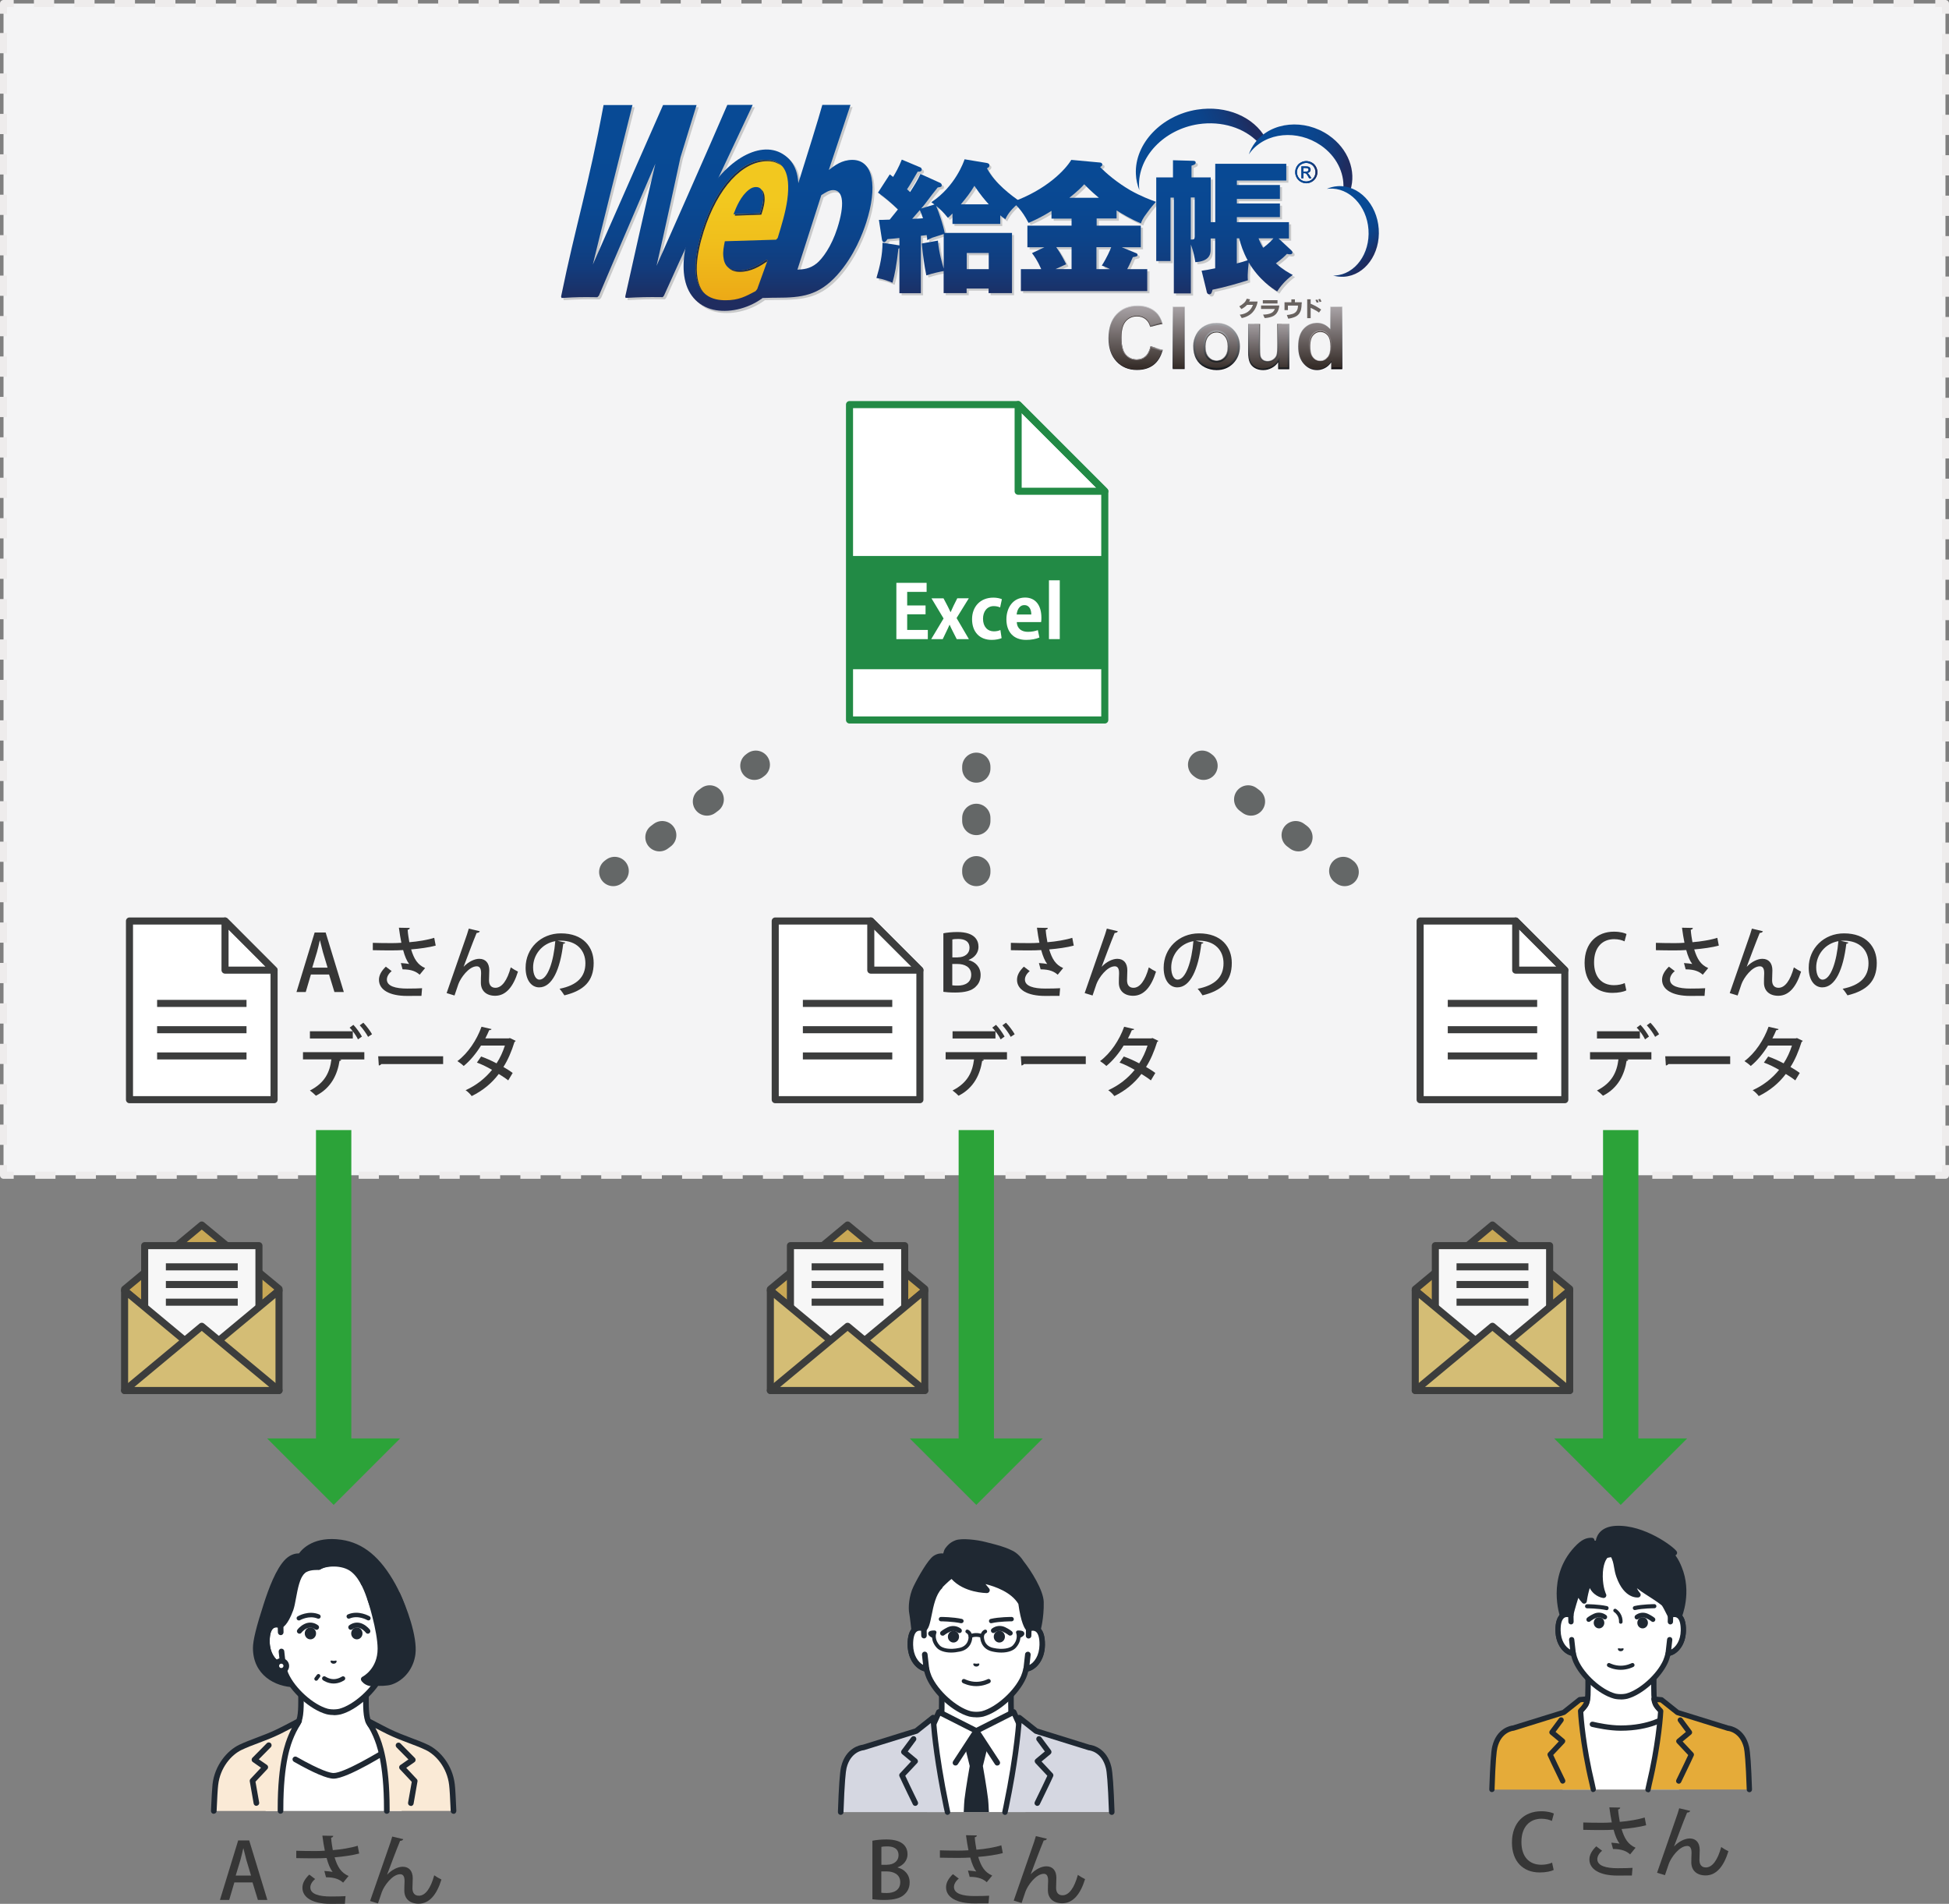 <?xml version="1.0" encoding="UTF-8"?><svg xmlns="http://www.w3.org/2000/svg" xmlns:xlink="http://www.w3.org/1999/xlink" viewBox="0 0 275.77 269.35"><rect x="0" y="0" width="275.77" height="269.35" fill="#808080" stroke="none"/><defs><style>.cls-1{fill:url(#linear-gradient-12);}.cls-1,.cls-2,.cls-3,.cls-4,.cls-5,.cls-6,.cls-7,.cls-8,.cls-9,.cls-10,.cls-11,.cls-12,.cls-13,.cls-14,.cls-15,.cls-16,.cls-17,.cls-18,.cls-19,.cls-20,.cls-21,.cls-22,.cls-23,.cls-24,.cls-25,.cls-26,.cls-27,.cls-28,.cls-29,.cls-30,.cls-31,.cls-32,.cls-33,.cls-34,.cls-35,.cls-36,.cls-37,.cls-38,.cls-39,.cls-40,.cls-41,.cls-42,.cls-43,.cls-44,.cls-45,.cls-46,.cls-47,.cls-48,.cls-49,.cls-50,.cls-51,.cls-52,.cls-53,.cls-54,.cls-55,.cls-56,.cls-57,.cls-58,.cls-59{stroke-width:0px;}.cls-2{fill:url(#_新規グラデーションスウォッ_10-9);}.cls-60,.cls-61,.cls-62,.cls-63,.cls-64,.cls-65,.cls-66,.cls-67,.cls-68,.cls-69,.cls-70,.cls-71,.cls-72{stroke-linejoin:round;}.cls-60,.cls-61,.cls-62,.cls-63,.cls-64,.cls-65,.cls-73,.cls-70,.cls-72{fill:none;}.cls-60,.cls-71{stroke:#228a45;}.cls-3{fill:url(#linear-gradient-17);}.cls-4{fill:#696360;}.cls-5{fill:url(#linear-gradient-33);}.cls-6{fill:url(#linear-gradient);}.cls-7{fill:url(#_新規グラデーションスウォッ_2);}.cls-8{fill:#f4f4f5;}.cls-9{fill:url(#_新規グラデーションスウォッ_10-6);}.cls-10{fill:#e5ab39;}.cls-11{fill:url(#linear-gradient-21);}.cls-12{fill:url(#linear-gradient-6);}.cls-13{fill:#d5d7e1;}.cls-14{fill:#363636;}.cls-74,.cls-17,.cls-21,.cls-40{mix-blend-mode:lighten;}.cls-75{isolation:isolate;}.cls-15{fill:#0b080d;}.cls-16{fill:url(#_新規グラデーションスウォッ_10-8);}.cls-17{fill:url(#linear-gradient-20);}.cls-61{stroke-dasharray:0 0 .44 6.97;}.cls-61,.cls-62,.cls-64{stroke:#646767;stroke-linecap:round;stroke-width:4px;}.cls-18{fill:#193481;}.cls-19{fill:url(#linear-gradient-15);}.cls-20{fill:url(#_新規グラデーションスウォッ_10);}.cls-21{fill:url(#linear-gradient-26);}.cls-22{fill:url(#linear-gradient-11);}.cls-23{fill:#228a45;}.cls-24{fill:#c8c9ca;}.cls-76,.cls-50,.cls-51,.cls-55{mix-blend-mode:soft-light;}.cls-25{fill:url(#linear-gradient-31);}.cls-26{fill:url(#linear-gradient-34);}.cls-62{stroke-dasharray:0 0 .49 7.92;}.cls-27{fill:#2ca339;}.cls-28{fill:url(#_新規グラデーションスウォッ_10-7);}.cls-63{stroke-dasharray:0 0 2.86 2.86;}.cls-63,.cls-65,.cls-72{stroke:#eeecec;}.cls-29{fill:url(#linear-gradient-13);}.cls-30{fill:url(#linear-gradient-23);}.cls-31{fill:url(#linear-gradient-16);}.cls-32{fill:url(#linear-gradient-22);}.cls-33,.cls-66,.cls-71{fill:#fff;}.cls-34{fill:url(#linear-gradient-32);}.cls-35{fill:url(#linear-gradient-14);}.cls-36{fill:url(#linear-gradient-2);}.cls-65{stroke-dasharray:0 0 2.86 2.86;}.cls-37{fill:url(#linear-gradient-7);}.cls-38{fill:url(#linear-gradient-3);}.cls-39{fill:url(#_新規グラデーションスウォッ_10-2);}.cls-66,.cls-67,.cls-68,.cls-69,.cls-70{stroke:#3c3d3d;}.cls-40{fill:url(#linear-gradient-5);}.cls-41{fill:url(#linear-gradient-9);}.cls-42{fill:url(#linear-gradient-27);}.cls-43{fill:#18294e;}.cls-44{fill:url(#_新規グラデーションスウォッ_10-4);}.cls-45{fill:url(#_新規グラデーションスウォッ_10-5);}.cls-46{fill:url(#_新規グラデーションスウォッ_10-3);}.cls-73{stroke:#2ca339;stroke-miterlimit:10;stroke-width:5px;}.cls-47{fill:url(#linear-gradient-8);}.cls-67{fill:#d4bd75;}.cls-48{fill:url(#linear-gradient-24);}.cls-49{fill:url(#linear-gradient-18);}.cls-50{fill:url(#linear-gradient-4);}.cls-51{fill:url(#linear-gradient-25);}.cls-52{fill:url(#linear-gradient-30);}.cls-53{fill:url(#linear-gradient-29);}.cls-68{fill:#c8a755;}.cls-54{fill:#faead6;}.cls-55{fill:url(#linear-gradient-19);}.cls-56{fill:url(#linear-gradient-28);}.cls-57{fill:url(#linear-gradient-10);}.cls-69{fill:#f7f7f7;}.cls-58{fill:url(#_新規グラデーションスウォッ_10-10);}.cls-59{fill:#1f2832;}</style><linearGradient id="_新規グラデーションスウォッ_10" x1="158.61" y1="23.91" x2="176.48" y2="16.5" gradientUnits="userSpaceOnUse"><stop offset=".26" stop-color="#084a95"/><stop offset=".53" stop-color="#094892"/><stop offset=".7" stop-color="#0c4389"/><stop offset=".84" stop-color="#133b7b"/><stop offset=".96" stop-color="#1b3066"/><stop offset="1" stop-color="#1f2c5f"/></linearGradient><linearGradient id="_新規グラデーションスウォッ_10-2" x1="175.9" y1="19.73" x2="190.5" y2="22.9" xlink:href="#_新規グラデーションスウォッ_10"/><linearGradient id="_新規グラデーションスウォッ_10-3" x1="187.75" y1="30.52" x2="193.34" y2="36.45" gradientTransform="translate(.25 -1.83) rotate(.16) scale(1 1.04) skewX(.33)" xlink:href="#_新規グラデーションスウォッ_10"/><linearGradient id="_新規グラデーションスウォッ_10-4" x1="63.76" y1="213.74" x2="63.76" y2="245.66" gradientTransform="translate(76.33 -180.85) scale(.91)" xlink:href="#_新規グラデーションスウォッ_10"/><linearGradient id="_新規グラデーションスウォッ_10-5" x1="84.95" y1="213.74" x2="84.95" y2="245.66" gradientTransform="translate(76.33 -180.85) scale(.91)" xlink:href="#_新規グラデーションスウォッ_10"/><linearGradient id="_新規グラデーションスウォッ_10-6" x1="106.81" y1="213.73" x2="106.81" y2="245.66" gradientTransform="translate(76.33 -180.85) scale(.91)" xlink:href="#_新規グラデーションスウォッ_10"/><linearGradient id="_新規グラデーションスウォッ_10-7" x1="18.31" y1="213.73" x2="18.31" y2="245.66" gradientTransform="translate(76.33 -180.85) scale(.91)" xlink:href="#_新規グラデーションスウォッ_10"/><linearGradient id="_新規グラデーションスウォッ_10-8" x1="43.33" y1="213.73" x2="43.33" y2="245.66" gradientTransform="translate(76.33 -180.85) scale(.91)" xlink:href="#_新規グラデーションスウォッ_10"/><linearGradient id="_新規グラデーションスウォッ_10-9" x1="31.43" y1="213.73" x2="31.43" y2="245.66" gradientTransform="translate(76.33 -180.85) scale(.91)" xlink:href="#_新規グラデーションスウォッ_10"/><linearGradient id="_新規グラデーションスウォッ_2" x1="31.56" y1="224.02" x2="31.56" y2="247.38" gradientTransform="translate(76.33 -180.85) scale(.91)" gradientUnits="userSpaceOnUse"><stop offset=".26" stop-color="#f2c81f"/><stop offset=".52" stop-color="#f0bf1c"/><stop offset=".94" stop-color="#eca816"/><stop offset="1" stop-color="#eca515"/></linearGradient><linearGradient id="_新規グラデーションスウォッ_10-10" x1="183.25" y1="24.36" x2="186.4" y2="24.36" xlink:href="#_新規グラデーションスウォッ_10"/><linearGradient id="linear-gradient" x1="165.72" y1="43.89" x2="167.92" y2="52.08" gradientUnits="userSpaceOnUse"><stop offset="0" stop-color="#969598"/><stop offset="1" stop-color="#0b080d"/></linearGradient><linearGradient id="linear-gradient-2" x1="165.61" y1="43.46" x2="167.81" y2="51.66" gradientUnits="userSpaceOnUse"><stop offset="0" stop-color="#c7c6c9"/><stop offset="1" stop-color="#0b080d"/></linearGradient><linearGradient id="linear-gradient-3" x1="166.77" y1="43.57" x2="166.77" y2="51.97" gradientUnits="userSpaceOnUse"><stop offset="0" stop-color="#a6a0a3"/><stop offset="1" stop-color="#362d29"/></linearGradient><linearGradient id="linear-gradient-4" x1="166.77" y1="43.46" x2="166.77" y2="52.07" xlink:href="#linear-gradient-3"/><linearGradient id="linear-gradient-5" x1="166.77" y1="43.46" x2="166.77" y2="52.07" xlink:href="#linear-gradient-3"/><linearGradient id="linear-gradient-6" x1="172.14" y1="45.67" x2="172.14" y2="52.18" gradientUnits="userSpaceOnUse"><stop offset="0" stop-color="#c2c1c4"/><stop offset="1" stop-color="#0b080d"/></linearGradient><linearGradient id="linear-gradient-7" x1="172.09" y1="51.18" x2="172.09" y2="46.7" xlink:href="#linear-gradient-3"/><linearGradient id="linear-gradient-8" x1="172.13" y1="45.06" x2="172.13" y2="51.16" xlink:href="#linear-gradient-2"/><linearGradient id="linear-gradient-9" x1="172.14" y1="43.39" x2="172.14" y2="52.06" xlink:href="#linear-gradient-2"/><linearGradient id="linear-gradient-10" x1="172.14" y1="45.88" x2="172.14" y2="52.17" gradientUnits="userSpaceOnUse"><stop offset="0" stop-color="#a09a9e"/><stop offset="1" stop-color="#362d29"/></linearGradient><linearGradient id="linear-gradient-11" x1="172.13" y1="45.06" x2="172.13" y2="51.16" gradientUnits="userSpaceOnUse"><stop offset="0" stop-color="#d9dadf"/><stop offset="1" stop-color="#1e2225"/></linearGradient><linearGradient id="linear-gradient-12" x1="172.14" y1="43.39" x2="172.14" y2="52.06" xlink:href="#linear-gradient-11"/><linearGradient id="linear-gradient-13" x1="186.1" y1="43.95" x2="188.37" y2="52.42" xlink:href="#linear-gradient-6"/><linearGradient id="linear-gradient-14" x1="186.81" y1="51.48" x2="186.81" y2="46.46" xlink:href="#linear-gradient-3"/><linearGradient id="linear-gradient-15" x1="160.69" y1="43.38" x2="160.69" y2="52.16" xlink:href="#linear-gradient-2"/><linearGradient id="linear-gradient-16" x1="160.67" y1="43.38" x2="160.67" y2="52.16" xlink:href="#linear-gradient-2"/><linearGradient id="linear-gradient-17" x1="160.39" y1="51.32" x2="160.39" y2="44.13" xlink:href="#linear-gradient-3"/><linearGradient id="linear-gradient-18" x1="160.66" y1="43.57" x2="160.66" y2="51.97" xlink:href="#linear-gradient-3"/><linearGradient id="linear-gradient-19" x1="160.67" y1="43.47" x2="160.67" y2="52.07" xlink:href="#linear-gradient-3"/><linearGradient id="linear-gradient-20" x1="160.67" y1="43.47" x2="160.67" y2="52.07" xlink:href="#linear-gradient-3"/><linearGradient id="linear-gradient-21" x1="163.56" y1="45.8" x2="163.64" y2="46.07" gradientUnits="userSpaceOnUse"><stop offset="0" stop-color="#7e7b7e"/><stop offset="1" stop-color="#362d29"/></linearGradient><linearGradient id="linear-gradient-22" x1="163.7" y1="49.14" x2="163.62" y2="49.35" gradientUnits="userSpaceOnUse"><stop offset="0" stop-color="#c7c6c9"/><stop offset="1" stop-color="#7d7778"/></linearGradient><linearGradient id="linear-gradient-23" x1="179.38" y1="53.97" x2="179.38" y2="45.19" xlink:href="#linear-gradient-3"/><linearGradient id="linear-gradient-24" x1="179.51" y1="43.38" x2="179.51" y2="52.16" xlink:href="#linear-gradient-6"/><linearGradient id="linear-gradient-25" x1="179.51" y1="43.38" x2="179.51" y2="52.06" xlink:href="#linear-gradient-11"/><linearGradient id="linear-gradient-26" x1="179.51" y1="43.38" x2="179.51" y2="52.06" xlink:href="#linear-gradient-11"/><linearGradient id="linear-gradient-27" x1="179.51" y1="45.96" x2="179.51" y2="52.47" xlink:href="#linear-gradient-10"/><linearGradient id="linear-gradient-28" x1="177.45" y1="45.81" x2="177.45" y2="46.02" gradientUnits="userSpaceOnUse"><stop offset="0" stop-color="#c7c6c9"/><stop offset="1" stop-color="#8f8788"/></linearGradient><linearGradient id="linear-gradient-29" x1="181.57" x2="181.57" xlink:href="#linear-gradient-28"/><linearGradient id="linear-gradient-30" x1="186.81" y1="46.64" x2="186.81" y2="51.23" xlink:href="#linear-gradient-3"/><linearGradient id="linear-gradient-31" x1="186.79" y1="43.46" x2="186.79" y2="52.07" xlink:href="#linear-gradient-3"/><linearGradient id="linear-gradient-32" x1="186.81" y1="46.64" x2="186.81" y2="51.23" xlink:href="#linear-gradient-3"/><linearGradient id="linear-gradient-33" x1="186.79" y1="43.46" x2="186.79" y2="52.07" xlink:href="#linear-gradient-3"/><linearGradient id="linear-gradient-34" x1="186.79" y1="43.66" x2="186.79" y2="51.81" xlink:href="#linear-gradient-3"/></defs><g class="cls-75"><g id="_レイヤー_1"><rect class="cls-8" x=".5" y=".5" width="274.77" height="165.77"/><polyline class="cls-72" points="275.27 164.83 275.27 166.27 273.83 166.27"/><line class="cls-63" x1="270.97" y1="166.27" x2="3.37" y2="166.27"/><polyline class="cls-72" points="1.94 166.27 .5 166.27 .5 164.83"/><line class="cls-65" x1=".5" y1="161.97" x2=".5" y2="3.37"/><polyline class="cls-72" points=".5 1.94 .5 .5 1.94 .5"/><line class="cls-63" x1="4.8" y1=".5" x2="272.4" y2=".5"/><polyline class="cls-72" points="273.83 .5 275.27 .5 275.27 1.94"/><line class="cls-65" x1="275.27" y1="4.8" x2="275.27" y2="163.4"/><polygon class="cls-71" points="144.06 57.24 120.2 57.24 120.2 101.86 156.32 101.86 156.32 69.5 144.06 57.24"/><polygon class="cls-60" points="144.06 69.5 156.32 69.5 144.06 57.24 144.06 69.5"/><rect class="cls-23" x="120.2" y="78.66" width="36.12" height="16.02"/><path class="cls-33" d="m131.28,90.42h-4.45v-7.96h4.28v1.28h-2.75v1.92h2.6v1.25h-2.6v2.21h2.92v1.28Z"/><path class="cls-33" d="m137.07,84.66l-1.72,2.78,1.74,2.98h-1.72l-.57-1.12c-.16-.3-.29-.6-.43-.91h-.02c-.13.31-.28.61-.42.91l-.54,1.12h-1.63l1.75-2.92-1.71-2.85h1.7l.55,1.04c.17.32.3.62.44.91h.02c.14-.31.28-.62.42-.92l.52-1.04h1.62Z"/><path class="cls-33" d="m141.72,90.28c-.26.12-.79.25-1.4.25-1.69,0-2.78-1.1-2.78-2.93,0-1.73,1.12-3.05,3.02-3.05.5,0,.95.11,1.2.22l-.25,1.17c-.2-.09-.48-.19-.9-.19-.96,0-1.52.78-1.52,1.79,0,1.13.65,1.78,1.53,1.78.38,0,.68-.07.93-.19l.17,1.15Z"/><path class="cls-33" d="m147.05,90.2c-.48.21-1.15.33-1.86.33-1.78,0-2.79-1.12-2.79-2.91,0-1.66.95-3.08,2.64-3.08,1.4,0,2.31.99,2.31,2.86,0,.23-.01.45-.04.61h-3.44c.04.98.74,1.38,1.57,1.38.57,0,1.01-.1,1.41-.24l.22,1.06Zm-1.13-3.26c.01-.6-.23-1.33-.98-1.33s-1.04.77-1.09,1.33h2.07Z"/><path class="cls-33" d="m149.95,90.42h-1.53v-8.32h1.53v8.32Z"/><path class="cls-33" d="m57.39,246.81c-3.28-1.23-4.27-1.97-4.84-2.61-.57-.64-.74-1.45-.74-3.52v-6.44l-4.6,1.13-4.6-1.13v6.44c0,2.07-.17,2.89-.74,3.52s-1.56,1.37-4.84,2.61c-3.28,1.23,6.51,7.13,6.51,7.13h7.34s9.79-5.9,6.51-7.13Z"/><path class="cls-59" d="m43.54,254.34c-.07,0-.14-.02-.21-.06-1.26-.76-7.56-4.67-7.37-6.79.03-.33.22-.78.92-1.05,3.25-1.22,4.17-1.92,4.68-2.5.49-.55.64-1.31.64-3.26v-6.44c0-.12.06-.24.15-.31s.22-.1.34-.07l4.5,1.11,4.5-1.11c.12-.03.24,0,.34.07.1.08.15.19.15.31v6.44c0,1.95.15,2.71.64,3.26.51.57,1.43,1.28,4.68,2.5.71.27.89.72.92,1.05.19,2.12-6.1,6.03-7.37,6.79-.19.11-.43.05-.55-.14-.11-.19-.05-.43.14-.55,2.97-1.79,7.1-4.84,6.99-6.04,0-.06-.02-.23-.41-.38-3.22-1.21-4.33-1.96-5-2.71-.64-.73-.84-1.61-.84-3.79v-5.93l-4.11,1.01c-.06.02-.13.02-.19,0l-4.1-1.01v5.93c0,2.18-.2,3.06-.84,3.79-.67.75-1.77,1.5-5,2.71-.39.15-.41.31-.41.38-.11,1.19,4.02,4.25,6.99,6.04.19.11.25.36.14.55-.07.12-.21.19-.34.19Z"/><path class="cls-33" d="m47.21,251.25c-1.93,0-8.3-4.06-8.3-4.06l-1.33,9.02h19.25l-1.34-9.02s-6.36,4.06-8.28,4.06Z"/><path class="cls-59" d="m47.21,251.64c-.93,0-2.82-.8-5.62-2.39-.19-.11-.26-.35-.15-.54.11-.19.35-.26.54-.15,3.51,1.99,4.78,2.28,5.22,2.28,1.48,0,6.33-2.88,8.07-3.99.19-.12.43-.06.55.12.12.19.06.43-.12.55-.66.42-6.51,4.12-8.5,4.12Z"/><path class="cls-54" d="m60.4,247.21c-1.61-.77-3.46-1.28-5.43-2.24-1-.49-2.87-1.49-2.87-1.49,0,0,.77,1.28,1.07,2.02.29.74,1.56,3.26,1.56,10.41,0,.1,0,.2,0,.29h9.45c-.07-1.7-.15-3.08-.22-3.72-.3-2.55-1.94-4.51-3.55-5.28Z"/><path class="cls-59" d="m64.17,256.61c-.21,0-.39-.17-.4-.38-.08-1.87-.15-3.12-.22-3.69-.29-2.47-1.87-4.27-3.32-4.96-.73-.35-1.52-.65-2.35-.96-.99-.37-2.01-.76-3.08-1.28-.46-.23-1.12-.56-1.68-.86.16.31.32.62.42.88.02.05.04.1.07.16.38.9,1.52,3.63,1.52,10.4v.29c0,.22-.18.4-.4.4h0c-.22,0-.4-.18-.4-.4v-.29c0-6.61-1.1-9.23-1.46-10.09-.03-.07-.05-.12-.07-.17-.28-.7-1.03-1.94-1.04-1.96-.09-.15-.07-.35.05-.48.12-.13.32-.16.48-.08.02,0,1.87,1,2.86,1.48,1.04.51,2.04.88,3.01,1.25.85.32,1.66.62,2.42.99,1.65.79,3.45,2.82,3.77,5.59.07.59.14,1.86.22,3.75,0,.22-.16.41-.38.42,0,0-.01,0-.02,0Z"/><path class="cls-59" d="m58.13,255.49s-.05,0-.07,0c-.22-.04-.36-.25-.32-.46l.52-2.94-1.67-1.78c-.08-.08-.12-.2-.11-.31.01-.12.07-.22.17-.29l1.14-.79-1.69-1.71c-.15-.16-.15-.41,0-.56.16-.15.41-.15.56,0l2.03,2.05c.08.08.12.2.11.32-.01.12-.07.22-.17.29l-1.15.8,1.49,1.59c.09.09.12.22.1.34l-.55,3.14c-.03.19-.2.33-.39.33Z"/><path class="cls-54" d="m34.02,247.21c-1.61.77-3.25,2.73-3.55,5.28-.07.64-.15,2.02-.22,3.72h9.45c0-.1,0-.2,0-.29,0-7.15,1.27-9.67,1.56-10.41.29-.74,1.07-2.02,1.07-2.02,0,0-1.87,1-2.87,1.49-1.97.96-3.83,1.47-5.43,2.24Z"/><path class="cls-59" d="m30.25,256.61s-.01,0-.02,0c-.22,0-.39-.2-.38-.42.08-1.89.16-3.15.22-3.75.32-2.77,2.13-4.8,3.77-5.59.76-.36,1.57-.67,2.42-.99.97-.37,1.98-.74,3.01-1.25.99-.48,2.84-1.47,2.86-1.48.16-.08.35-.05.48.08.12.13.14.33.05.48,0,.01-.76,1.26-1.04,1.96-.02.05-.04.11-.07.17-.36.86-1.46,3.48-1.46,10.09v.29c0,.22-.18.4-.4.4h0c-.22,0-.4-.18-.4-.4v-.29c0-6.77,1.15-9.5,1.52-10.4.03-.06.05-.11.07-.16.1-.26.26-.57.42-.88-.57.3-1.22.63-1.68.86-1.07.52-2.09.91-3.08,1.28-.83.31-1.62.61-2.35.96-1.45.69-3.04,2.49-3.32,4.96-.07.57-.14,1.82-.22,3.69,0,.21-.19.38-.4.38Z"/><path class="cls-59" d="m36.28,255.49c-.19,0-.36-.14-.39-.33l-.55-3.14c-.02-.12.02-.25.1-.34l1.49-1.59-1.15-.8c-.1-.07-.16-.17-.17-.29-.01-.12.03-.23.11-.32l2.03-2.05c.15-.16.41-.16.56,0,.16.15.16.41,0,.56l-1.69,1.71,1.14.79c.1.07.16.17.17.29.01.12-.03.23-.11.31l-1.67,1.78.52,2.94c.04.22-.11.42-.32.46-.02,0-.05,0-.07,0Z"/><path class="cls-59" d="m40.69,220.87c-1.4,1.36-2.51,4.68-2.99,6.16-.82,2.52-1.51,4.91-1.51,6.12,0,3.4,2.69,5.13,5.56,5.16,1.35.01,10.17-.28,11.32-.25,1.8.04,4.67-.82,4.86-4.8.11-2.31-.68-5.94-2.31-8.91-1.67-3.03-3.91-5.61-7.36-6.11-4.35-.63-5.74,1.95-5.74,1.95,0,0-.91-.22-1.82.68Z"/><path class="cls-59" d="m41.86,238.71s-.08,0-.12,0c-2.87-.03-5.95-1.78-5.95-5.56,0-1.06.47-2.99,1.53-6.25.67-2.08,1.73-5,3.09-6.32.74-.72,1.5-.82,1.9-.81.48-.67,2.16-2.48,6-1.93,3.09.45,5.52,2.45,7.65,6.31,1.78,3.22,2.47,6.9,2.36,9.12-.18,3.91-2.84,5.24-5.26,5.18-.59-.01-3.26.06-5.84.13-2.35.06-4.57.12-5.36.12Zm-1.17-17.84l.28.29c-1.38,1.34-2.51,4.84-2.89,5.99-.69,2.14-1.49,4.75-1.49,6,0,3.25,2.59,4.73,5.16,4.76.64,0,3.08-.06,5.44-.12,2.59-.07,5.27-.14,5.88-.13.99.02,4.25-.22,4.45-4.42.09-2.04-.57-5.63-2.27-8.7-2-3.62-4.24-5.5-7.07-5.91-3.99-.58-5.28,1.65-5.33,1.75-.09.16-.27.24-.44.2-.02,0-.72-.14-1.45.57l-.28-.29Z"/><path class="cls-33" d="m43.1,222.58c-1.18,1.03-1.52,3.82-1.98,5.1-.76,2.1-1.42,2.26-1.42,2.26h0s0,0,0,0c-.83-.31-1.97-.11-1.93,2.32.03,2.16,1.33,3.31,2.29,3.43h0c.1.41.22.81.37,1.17.99,2.25,3.69,4.68,5.85,5.26,0,0,.39.1.92.1s.92-.1.92-.1c2.17-.59,4.86-3.01,5.85-5.26.15-.36.27-.76.37-1.17h0c.96-.12,2.26-1.27,2.29-3.43.04-2.43-1.1-2.64-1.93-2.32,0,0,0,0,0,0h0s-1.01.1-2.19-3.34c-.37-1.06-1.07-3.37-2.57-4.56-1.4-1.11-3.73-.58-4.66.02,0,0-.07.03-.31.05-.26.01-.69.01-.99.08-.65.14-.88.39-.88.39Z"/><path class="cls-33" d="m39.72,230.94l-.02-1c-.83-.31-1.97-.11-1.93,2.32.03,2.16,1.33,3.31,2.29,3.43l-.23-2.06-.1-2.7Z"/><path class="cls-59" d="m40.06,236.1s-.03,0-.05,0c-1.25-.16-2.6-1.55-2.64-3.82-.02-1.29.27-2.15.87-2.58.44-.31,1-.35,1.6-.13.15.06.25.2.26.36l.02,1c0,.22-.17.4-.39.41-.22,0-.4-.17-.41-.39l-.02-.7c-.19-.03-.41-.03-.6.1-.36.25-.55.93-.54,1.91.02,1.54.74,2.49,1.43,2.87l-.16-1.44c-.02-.22.13-.42.35-.44.22-.02.42.13.44.35l.23,2.06c.01.12-.03.24-.12.33-.08.07-.18.12-.28.12Z"/><path class="cls-59" d="m47.21,242.64c-.58,0-1.01-.11-1.02-.12-2.28-.62-5.08-3.13-6.12-5.49-.12-.29-.24-.62-.33-.99-1.17-.31-2.33-1.66-2.36-3.77-.02-1.29.27-2.15.87-2.58.39-.27.88-.34,1.41-.19.17-.14.6-.61,1.09-1.97.14-.38.25-.98.37-1.62.27-1.48.58-3.16,1.48-3.95.17-.15.42-.13.56.04.15.17.13.42-.04.56-.69.61-.99,2.21-1.23,3.5-.12.67-.24,1.3-.4,1.75-.78,2.14-1.5,2.47-1.7,2.52-.08.02-.16.01-.24-.01-.2-.07-.57-.17-.85.03-.36.25-.55.93-.54,1.91.03,1.93,1.15,2.94,1.94,3.04.17.02.3.14.34.31.1.42.22.8.35,1.11.94,2.13,3.55,4.48,5.59,5.03,0,0,.35.09.82.09s.82-.09.82-.09c2.04-.55,4.65-2.91,5.59-5.04.13-.31.25-.68.35-1.1.04-.16.17-.28.34-.31.79-.1,1.91-1.11,1.94-3.04.02-.98-.17-1.66-.54-1.91-.28-.2-.64-.11-.84-.04-.12.05-.24.03-.34.01-.47-.11-1.41-.72-2.39-3.59l-.08-.23c-.37-1.09-1.05-3.11-2.36-4.14-1.29-1.02-3.59-.82-4.35-.33-.18.12-.43.07-.55-.12s-.07-.43.12-.55c1.06-.69,3.74-.84,5.28.38,1.5,1.18,2.23,3.35,2.63,4.51l.08.23c.88,2.55,1.61,2.99,1.78,3.06.55-.18,1.08-.12,1.49.17.6.42.89,1.29.87,2.58-.03,2.11-1.2,3.45-2.36,3.77-.1.37-.21.7-.33.99-1.04,2.36-3.84,4.87-6.12,5.49-.02,0-.45.12-1.03.12Zm-7.29-13.02s0,0,0,0c0,0,0,0,0,0Zm0,0s0,0,0,0c0,0,0,0,0,0Zm-.08-.04s.05.02.08.04c-.03-.02-.05-.03-.08-.04Z"/><path class="cls-59" d="m51.48,224.42c-.16,0-.31-.1-.37-.25-.02-.04-1.72-4.25-4.47-4.25-.93,0-1.63.27-2.1.81-.14.17-.4.18-.56.04-.17-.14-.18-.4-.04-.56.43-.49,1.24-1.08,2.7-1.08,3.29,0,5.14,4.56,5.21,4.75.08.2-.02.44-.22.52-.05.02-.1.03-.15.03Z"/><path class="cls-33" d="m40.5,235.69c0,.39-.32.71-.71.71-.39,0-.71-.32-.71-.71,0-.39.32-.71.71-.71.39,0,.71.32.71.71Z"/><path class="cls-59" d="m39.8,236.79h0c-.3,0-.57-.12-.78-.32-.21-.21-.32-.49-.32-.78,0-.3.12-.57.32-.78.21-.21.49-.32.78-.32h0c.61,0,1.11.5,1.11,1.11h0c0,.61-.5,1.11-1.11,1.11Zm0-1.42c-.08,0-.16.03-.22.09-.06.06-.09.14-.09.22,0,.08.03.16.09.22.06.06.14.09.22.09h0c.17,0,.31-.14.31-.31,0-.17-.14-.31-.31-.31h0Zm.71.31h0,0Z"/><path class="cls-59" d="m52.36,226.13s1.46,4.53,1.46,7.13c0,3.11-2.36,4.32-2.36,4.32,0,0,.29.43.88.55.47.1.87-.03.87-.03,0,0,1.38.07,2.06-.16,1.54-.52,2.83-1.98,3.09-3.96.28-2.23-1.1-6.19-2.15-8.41l-3.85.57Z"/><path class="cls-59" d="m52.71,238.56c-.13,0-.28-.01-.44-.04-.73-.15-1.09-.66-1.13-.72-.06-.09-.09-.21-.06-.32.03-.11.1-.2.21-.26.09-.04,2.14-1.14,2.14-3.96,0-2.51-1.43-6.96-1.44-7-.07-.21.05-.43.26-.5.21-.07.43.05.5.26.06.19,1.48,4.62,1.48,7.25,0,2.46-1.35,3.81-2.1,4.36.09.05.19.09.31.11.35.07.66-.02.67-.02.04-.01.09-.02.14-.02.36.02,1.41.03,1.92-.14,1.49-.5,2.6-1.93,2.82-3.63.27-2.16-1.11-6.08-2.12-8.19-.09-.2,0-.44.19-.53.2-.09.44,0,.53.19.9,1.89,2.5,6.12,2.19,8.63-.25,2-1.57,3.69-3.35,4.29-.67.23-1.83.2-2.15.18-.11.03-.3.07-.55.07Z"/><path class="cls-59" d="m53.21,238.48c-.18,0-.35-.13-.39-.32-.05-.22.09-.43.31-.47.05-.01,1.34-.31,1.84-1.68.08-.21.31-.31.51-.24.21.08.31.31.24.51-.66,1.79-2.35,2.17-2.42,2.19-.03,0-.06,0-.08,0Z"/><path class="cls-59" d="m42.37,231.13c-.07,0-.14-.02-.21-.07-.16-.11-.2-.33-.08-.49.01-.02.37-.52,1.03-.83.63-.3,1.33-.22,1.89.2.16.12.19.34.07.5-.12.16-.34.19-.5.07-.51-.39-1.01-.19-1.16-.13-.48.23-.75.6-.75.6-.07.1-.18.15-.29.15Z"/><path class="cls-59" d="m42.28,229.25c-.11,0-.21-.05-.27-.15-.09-.15-.04-.34.11-.42.06-.04,1.54-.91,3.06-.27.16.07.23.25.17.41-.07.16-.25.23-.41.17-1.22-.51-2.49.23-2.5.23-.05.03-.1.04-.16.04Z"/><ellipse class="cls-59" cx="43.92" cy="231.09" rx=".8" ry=".84"/><path class="cls-59" d="m52.05,231.13c-.11,0-.22-.05-.29-.15,0,0-.27-.37-.75-.6-.14-.07-.65-.26-1.16.13-.16.12-.38.09-.5-.07-.12-.16-.09-.38.07-.5.56-.42,1.26-.5,1.89-.2.65.31,1.01.81,1.03.83.11.16.07.38-.08.49-.06.04-.13.07-.2.07Z"/><path class="cls-59" d="m52.13,229.25c-.05,0-.11-.01-.16-.04-.01,0-1.28-.75-2.5-.23-.16.07-.34,0-.41-.17-.07-.16,0-.34.17-.41,1.52-.64,3,.24,3.06.27.15.09.19.28.11.43-.06.1-.16.15-.27.15Z"/><ellipse class="cls-59" cx="50.49" cy="231.09" rx=".8" ry=".84"/><path class="cls-59" d="m46.79,234.96c.06-.07.21,0,.41.01.2,0,.36-.08.41-.01.06.07,0,.41-.41.42-.4-.01-.47-.35-.41-.42Z"/><path class="cls-59" d="m47.21,238.18c-.84,0-1.48-.45-1.51-.47-.14-.1-.17-.29-.07-.43.1-.14.29-.17.43-.07,0,0,.51.35,1.15.35s1.14-.35,1.15-.35c.14-.1.33-.06.43.07.1.14.07.33-.07.43-.03.02-.66.47-1.51.47Z"/><path class="cls-59" d="m44.74,237.79c-.06,0-.11-.02-.16-.06-.12-.09-.14-.26-.05-.37l.32-.42c.09-.12.26-.14.37-.05.12.09.14.26.05.37l-.32.42c-.05.07-.13.1-.21.1Z"/><path class="cls-14" d="m37.83,268.8h-1.34l-.76-2.48h-2.57l-.73,2.48h-1.31l2.58-8.42h1.56l2.57,8.42Zm-2.31-3.45l-.66-2.2c-.15-.55-.3-1.14-.42-1.66h-.02c-.12.52-.25,1.13-.4,1.65l-.67,2.21h2.17Z"/><path class="cls-14" d="m50.82,262.23c-.91.25-2.25.44-3.48.54.42,1.36.9,2.16,1.98,2.64l-.77.94c-.47-.42-1.12-.76-2.42-.76l-.24-.89c.44.02.89.08,1.17.13-.33-.43-.61-1.07-.85-1.97-.46.03-1.03.05-1.64.05-.67,0-1.93-.01-2.65-.03v-1.04c.64.02,1.51.04,2.66.04.46,0,.98-.02,1.38-.05-.13-.61-.24-1.35-.35-2.13l1.54.03c-.01.13-.11.23-.3.26.04.61.14,1.2.24,1.76,1.19-.09,2.62-.33,3.52-.62l.21,1.1Zm-2.02,7.11c-.54.01-1.14.01-2.04.01-2.49,0-3.97-.87-3.97-2.28,0-.65.34-1.25.97-1.86l.83.63c-.46.37-.68.81-.68,1.19,0,.95,1.24,1.28,2.89,1.28.91,0,1.53-.02,2.09-.05l-.09,1.09Z"/><path class="cls-14" d="m52.37,268.93c.75-2.16,2.12-6.13,2.51-7.22.23-.62.54-1.57.62-1.88l1.56.37c-.06.15-.21.23-.45.24-.53,1.27-1.43,3.69-1.84,4.78h.01c.63-.68,1.51-1.12,2.2-1.12.92,0,1.42.63,1.42,1.63,0,.18-.04,1.23-.04,1.41,0,.7.34,1.06.91,1.06.91,0,1.67-1.04,2.17-2.89.32.22.68.44,1.02.6-.65,2.11-1.69,3.42-3.23,3.42-1.24,0-2.02-.7-2.02-1.84,0-.43.01-.88.03-1.26v-.14c0-.62-.21-.93-.61-.93-1.13,0-2.3,1.67-2.6,2.51-.14.41-.36,1.03-.55,1.62l-1.11-.34Z"/><line class="cls-73" x1="47.21" y1="159.88" x2="47.21" y2="204.76"/><polygon class="cls-27" points="56.62 203.5 37.79 203.5 47.21 212.91 56.62 203.5"/><polygon class="cls-68" points="39.48 182.57 39.48 182.35 28.55 173.31 17.63 182.39 17.63 182.57 28.55 191.65 39.48 182.57"/><rect class="cls-69" x="20.47" y="176.23" width="16.17" height="15.27"/><line class="cls-69" x1="33.64" y1="179.23" x2="23.47" y2="179.23"/><line class="cls-69" x1="33.64" y1="181.73" x2="23.47" y2="181.73"/><line class="cls-69" x1="33.64" y1="184.23" x2="23.47" y2="184.23"/><polygon class="cls-67" points="28.55 191.65 17.63 182.57 17.63 196.72 39.48 196.72 39.48 182.57 28.55 191.65"/><polygon class="cls-67" points="39.48 196.72 28.55 187.64 17.63 196.72 39.48 196.72"/><path class="cls-14" d="m48.66,140.35h-1.34l-.76-2.48h-2.57l-.73,2.48h-1.31l2.57-8.42h1.56l2.57,8.42Zm-2.31-3.45l-.66-2.2c-.15-.55-.3-1.14-.42-1.66h-.02c-.12.52-.25,1.13-.4,1.65l-.67,2.21h2.17Z"/><path class="cls-14" d="m61.65,133.78c-.91.25-2.25.44-3.48.54.42,1.36.9,2.16,1.98,2.64l-.77.94c-.47-.42-1.12-.76-2.42-.76l-.24-.89c.44.02.89.08,1.17.13-.33-.43-.61-1.07-.85-1.97-.46.03-1.03.05-1.64.05-.67,0-1.93-.01-2.65-.03v-1.04c.64.02,1.51.04,2.66.04.46,0,.98-.02,1.38-.05-.13-.61-.24-1.35-.35-2.13l1.54.03c-.01.13-.11.23-.3.26.04.61.14,1.2.24,1.76,1.19-.09,2.62-.33,3.52-.62l.21,1.1Zm-2.02,7.11c-.54.01-1.14.01-2.04.01-2.49,0-3.97-.87-3.97-2.28,0-.65.34-1.25.97-1.86l.83.63c-.46.37-.68.81-.68,1.19,0,.95,1.24,1.28,2.89,1.28.91,0,1.53-.02,2.09-.05l-.09,1.09Z"/><path class="cls-14" d="m63.2,140.48c.75-2.16,2.12-6.13,2.51-7.22.23-.62.54-1.57.62-1.88l1.56.37c-.06.15-.21.23-.45.24-.53,1.27-1.43,3.69-1.84,4.78h.01c.63-.68,1.51-1.12,2.2-1.12.92,0,1.42.63,1.42,1.63,0,.18-.04,1.23-.04,1.41,0,.7.34,1.06.91,1.06.91,0,1.67-1.04,2.17-2.89.32.22.68.44,1.02.6-.65,2.11-1.69,3.42-3.23,3.42-1.24,0-2.02-.7-2.02-1.84,0-.43.01-.88.03-1.26v-.14c0-.62-.21-.93-.61-.93-1.13,0-2.3,1.67-2.6,2.51-.14.41-.36,1.03-.55,1.62l-1.11-.34Z"/><path class="cls-14" d="m79.99,133.34c-.03.1-.14.18-.3.18-.43,3.61-1.55,6.17-3.4,6.17-1.07,0-1.92-.98-1.92-2.78,0-2.73,2.15-4.86,4.99-4.86,3.16,0,4.64,1.93,4.64,4.19,0,2.61-1.42,3.91-4.14,4.58-.17-.25-.42-.64-.69-.93,2.52-.5,3.66-1.71,3.66-3.61,0-1.79-1.19-3.2-3.49-3.2-.15,0-.3.01-.45.02l1.09.25Zm-1.41-.19c-1.94.34-3.15,1.97-3.15,3.72,0,1.04.39,1.73.89,1.73,1.19,0,2.02-2.65,2.25-5.45Z"/><path class="cls-14" d="m42.87,149.88v-1.02h8.68v1.03h-3.48l.21.06c-.02.08-.1.13-.24.14-.29,1.86-1.14,3.82-3.34,4.93-.17-.19-.59-.55-.85-.74,2.13-1.08,2.82-2.61,3.04-4.4h-4.02Zm7.78-2.83c-.15-.33-.43-.77-.73-1.14v1.01h-6.07v-1.02h6.06c-.14-.2-.3-.37-.44-.51l.53-.4c.44.45.95,1.18,1.21,1.66l-.56.4Zm1.43-.36c-.23-.44-.76-1.2-1.18-1.63l.51-.37c.44.45.97,1.16,1.23,1.63l-.56.37Z"/><path class="cls-14" d="m53.51,149.44h9.19v1.1h-8.75c-.07.11-.21.19-.35.2l-.09-1.3Z"/><path class="cls-14" d="m72.97,147.24c-.02.08-.09.13-.17.17-.41,1.32-.95,2.59-1.57,3.54.43.25.96.58,1.31.85l-.63,1.05c-.36-.29-.91-.65-1.34-.91-.99,1.32-2.27,2.37-3.83,3.13-.17-.25-.57-.65-.86-.83,1.5-.68,2.76-1.67,3.74-2.88-.7-.41-1.43-.77-2.14-1.03l.6-.86c.7.25,1.45.58,2.18.97.51-.78.89-1.62,1.18-2.52h-3.38c-.67,1.09-1.54,2.16-2.45,2.89-.2-.2-.63-.53-.89-.69,1.5-1.11,2.75-3,3.41-4.86l1.42.33c-.04.11-.15.15-.33.15-.13.33-.36.8-.55,1.17h3.28l.2-.05.83.4Z"/><path class="cls-33" d="m148.21,247.08c-3.24-1.22-3.96-2.29-4.52-2.93-.56-.63-.64-1.09-.64-3.13v-6.36l-4.89,1.12-4.89-1.12v6.36c0,2.05-.08,2.5-.64,3.13-.56.63-1.28,1.71-4.52,2.93-3.24,1.22,6.43,7.04,6.43,7.04h7.25s9.67-5.83,6.43-7.04Z"/><path class="cls-59" d="m141.78,254.52c-.13,0-.26-.07-.34-.19-.11-.19-.05-.43.13-.54,2.93-1.77,7.01-4.79,6.9-5.97,0-.06-.02-.23-.41-.37-3.06-1.15-3.95-2.18-4.53-2.87-.05-.06-.1-.11-.14-.17-.67-.76-.74-1.36-.74-3.39v-5.87l-4.41,1.01c-.06.01-.12.01-.18,0l-4.41-1.01v5.87c0,2.04-.07,2.64-.74,3.39-.05.05-.09.11-.14.17-.59.68-1.47,1.72-4.53,2.87-.39.15-.4.31-.41.37-.11,1.18,3.97,4.2,6.9,5.97.19.11.25.35.13.54-.11.19-.35.25-.54.13-1.25-.75-7.47-4.62-7.28-6.71.03-.33.21-.77.91-1.04,2.87-1.08,3.68-2.02,4.21-2.64.05-.06.1-.12.15-.18.45-.51.55-.81.55-2.87v-6.36c0-.12.05-.23.15-.31.09-.07.22-.1.33-.08l4.81,1.1,4.81-1.1c.12-.03.24,0,.33.08.09.07.15.19.15.31v6.36c0,2.06.1,2.37.55,2.87.05.06.1.11.15.18.53.62,1.34,1.56,4.21,2.64.7.26.88.71.91,1.04.19,2.1-6.03,5.96-7.28,6.71-.06.04-.13.06-.2.06Z"/><path class="cls-33" d="m143.44,242.19l-5.29,2.68-5.29-2.68-.93,2.07-2.75,2.52s.77,4.46,2.02,9.58h13.9c1.25-5.12,2.02-9.58,2.02-9.58l-2.75-2.52-.93-2.07Z"/><path class="cls-59" d="m145.31,255.89s-.05,0-.08,0c-.21-.04-.35-.25-.31-.47l1.77-8.48-2.59-2.37s-.07-.08-.09-.13l-.76-1.69-4.92,2.49c-.11.06-.24.06-.36,0l-4.92-2.49-.76,1.69s-.05.09-.09.13l-2.59,2.37,1.77,8.48c.04.21-.09.42-.31.47-.21.04-.42-.09-.47-.31l-1.81-8.7c-.03-.14.02-.28.12-.37l2.69-2.47.89-2c.04-.1.13-.17.23-.21.1-.04.21-.03.31.02l5.11,2.59,5.11-2.59c.1-.05.21-.06.31-.02.1.04.18.11.23.21l.89,2,2.69,2.47c.1.09.15.23.12.37l-1.81,8.7c-.04.19-.2.31-.39.31Z"/><path class="cls-59" d="m141.11,249.79c-.13,0-.25-.06-.33-.18l-2.63-4.02-2.63,4.02c-.12.18-.36.23-.55.11-.18-.12-.23-.36-.11-.55l2.96-4.53c.07-.11.2-.18.33-.18s.26.07.33.18l2.96,4.53c.12.18.07.43-.11.55-.07.04-.14.06-.22.06Z"/><path class="cls-59" d="m139.07,249.85l.64-2.58-1.57-2.4-1.57,2.4.64,2.58s-.55,3.09-.74,4.71c-.03.23-.07.88-.11,1.8h3.56c-.04-.92-.08-1.56-.11-1.8-.19-1.62-.74-4.71-.74-4.71Z"/><path class="cls-13" d="m154.11,247.23l-7.5-2.33-2.39-1.9s-.2,4.62-1.86,12.59c-.05.26-.11.52-.16.77h15.1c-.1-3.05-.25-5.52-.44-6.31-.64-2.68-2.76-2.83-2.76-2.83Z"/><path class="cls-59" d="m142.2,256.76s-.06,0-.08,0c-.21-.05-.35-.26-.3-.47.06-.26.11-.51.16-.77,1.63-7.85,1.85-12.49,1.85-12.53,0-.15.1-.28.23-.34.13-.06.29-.04.41.05l2.33,1.85,7.39,2.3c.36.04,2.41.41,3.06,3.12.18.75.33,2.84.45,6.39,0,.22-.16.4-.38.41-.22,0-.4-.16-.41-.38-.15-4.3-.31-5.76-.43-6.23-.57-2.35-2.33-2.52-2.41-2.53-.03,0-.06,0-.09-.02l-7.5-2.33s-.09-.04-.13-.07l-1.8-1.43c-.13,1.63-.55,5.81-1.81,11.9-.05.26-.11.52-.17.78-.04.18-.2.31-.38.31Z"/><path class="cls-59" d="m146.77,255.49c-.06,0-.12-.01-.17-.04-.2-.1-.28-.33-.18-.53.88-1.79,1.52-3.16,1.77-3.69l-1.68-1.79c-.07-.08-.11-.19-.11-.29s.06-.21.14-.28l1.3-1.08-1.14-1.54c-.13-.17-.09-.42.08-.55.17-.13.42-.09.55.08l1.37,1.84c.12.17.1.4-.06.54l-1.27,1.05,1.57,1.68c.11.12.14.29.07.43,0,.02-.75,1.64-1.89,3.95-.07.14-.21.22-.35.22Z"/><path class="cls-13" d="m132.05,243l-2.39,1.9-7.5,2.33s-2.12.15-2.76,2.83c-.19.79-.33,3.27-.44,6.31h15.1c-.06-.26-.11-.52-.16-.77-1.66-7.98-1.86-12.59-1.86-12.59Z"/><path class="cls-59" d="m134.07,256.76c-.18,0-.34-.13-.38-.31-.06-.26-.11-.52-.17-.78-1.26-6.09-1.69-10.27-1.81-11.9l-1.8,1.43s-.08.05-.13.07l-7.5,2.33s-.06.01-.09.02c-.07,0-1.84.18-2.41,2.53-.11.47-.28,1.93-.43,6.23,0,.22-.19.39-.41.38-.22,0-.39-.19-.38-.41.12-3.56.27-5.65.45-6.39.65-2.71,2.71-3.08,3.06-3.12l7.39-2.3,2.33-1.85c.12-.09.27-.11.41-.05.13.06.22.19.23.34,0,.05.22,4.68,1.85,12.53.05.26.11.51.16.77.05.21-.09.42-.3.47-.03,0-.06,0-.08,0Z"/><path class="cls-59" d="m129.51,255.49c-.15,0-.29-.08-.35-.22-1.14-2.31-1.88-3.94-1.89-3.95-.07-.15-.04-.32.07-.43l1.57-1.68-1.27-1.05c-.16-.13-.19-.37-.06-.54l1.37-1.84c.13-.17.38-.21.55-.08.17.13.21.38.08.55l-1.14,1.54,1.3,1.08c.08.07.13.17.14.28s-.03.21-.11.29l-1.68,1.79c.25.53.89,1.91,1.77,3.69.1.2.02.43-.18.53-.06.03-.12.04-.17.04Z"/><path class="cls-33" d="m130.72,230.41s0,0,0,0v-3.82c0-1.1.27-2.18.8-3.15,1.01-1.84,3.06-3.99,6.58-4h.06c3.52.02,5.57,2.16,6.58,4,.53.96.8,2.05.8,3.15v3.82s0,0,0,0c.82-.31,1.95-.11,1.91,2.3-.03,2.13-1.32,3.27-2.26,3.39h0c-.09.41-.21.8-.37,1.16-.98,2.22-3.64,4.62-5.78,5.2,0,0-.38.1-.91.1s-.91-.1-.91-.1c-2.14-.58-4.8-2.98-5.78-5.2-.15-.35-.27-.75-.37-1.16h0c-.95-.12-2.23-1.26-2.26-3.39-.04-2.41,1.09-2.61,1.91-2.3Z"/><path class="cls-59" d="m138.14,242.96c-.57,0-.99-.11-1.01-.11-2.25-.61-5.02-3.09-6.04-5.42-.12-.29-.23-.62-.33-.98-1.15-.31-2.3-1.64-2.34-3.72-.02-1.27.27-2.13.86-2.55.3-.21.66-.3,1.04-.26v-3.32c0-1.17.3-2.32.85-3.34.86-1.56,2.9-4.19,6.93-4.21h.06c4.03.02,6.07,2.64,6.93,4.21.56,1.02.85,2.17.85,3.34v3.32c.39-.04.75.05,1.04.26.59.42.88,1.27.86,2.55-.03,2.08-1.18,3.41-2.34,3.72-.09.36-.2.69-.33.98-1.03,2.33-3.8,4.82-6.04,5.43-.02,0-.44.11-1.01.11Zm-7.99-12.26c-.14,0-.28.03-.41.12-.36.25-.54.92-.53,1.89.03,1.91,1.14,2.91,1.92,3.01.16.02.3.14.33.3.1.42.21.79.34,1.09.93,2.1,3.51,4.43,5.53,4.98,0,0,.34.09.81.09s.81-.09.81-.09c2.01-.55,4.6-2.87,5.52-4.98.13-.3.24-.67.34-1.09.04-.16.17-.28.33-.3.78-.1,1.89-1.09,1.92-3.01.02-.97-.17-1.64-.53-1.89-.28-.2-.65-.11-.84-.03-.12.05-.26.03-.36-.04-.11-.07-.17-.19-.17-.32v-3.82c0-1.04-.26-2.06-.76-2.96-.78-1.41-2.62-3.78-6.24-3.8h-.06c-3.62.02-5.46,2.39-6.24,3.8-.49.9-.76,1.92-.76,2.96v3.82c0,.13-.06.25-.17.32-.11.07-.24.09-.36.04-.11-.04-.27-.09-.43-.09Z"/><path class="cls-59" d="m132.97,224.42c-1.67,1.68-1.43,5.57-2.29,5.99-.86.42-.83,1.38-.83,1.38l-.5-1.12s-.2-1.94-.32-2.52c-.13-.65-.07-2.24.58-3.56.88-1.79,2.09-3.72,2.67-4.13.79-.54,1.5-.22,1.5-.22,0,0,.06-.69.31-1.01.25-.32.53-.71,1.26-.98.74-.27,2.77-.06,3.94.24,1.06.28,2.49.57,3.62,1.13h0c.98.38,1.57,1.41,1.57,1.41,1.27,1.57,2.78,4.18,2.81,5.6.05,2.24-.46,4-.46,4l-.7,1.05-.58-1.28s-.63-.38-1.07-3.64c-1.55-2.7-6.04-3.28-6.04-3.28l1.21,1.47s-3.06,0-4.75-1.9c0,0-.04.18-.23.32-.49.34-1.48,1.36-1.48,1.36l-.22-.33Z"/><path class="cls-59" d="m129.85,232.19c-.15,0-.29-.09-.36-.23l-.5-1.12s-.03-.08-.03-.12c0-.02-.2-1.93-.31-2.48-.15-.75-.06-2.44.61-3.81.7-1.43,2.03-3.74,2.8-4.28.53-.37,1.04-.41,1.4-.37.06-.25.15-.56.32-.77l.03-.04c.25-.32.6-.76,1.4-1.06.87-.32,3.02-.07,4.17.23.18.05.38.1.59.15.95.24,2.12.53,3.08,1,1.01.4,1.64,1.37,1.75,1.55,1.1,1.38,2.84,4.15,2.88,5.81.05,2.28-.45,4.04-.47,4.12-.01.04-.03.08-.05.11l-.7,1.05c-.08.12-.22.19-.36.17-.14-.01-.27-.1-.33-.23l-.55-1.21c-.26-.27-.77-1.12-1.13-3.74-1-1.67-3.29-2.47-4.65-2.81l.51.62c.1.12.12.28.05.42s-.2.23-.36.23c-.13,0-3.26-.02-5.04-2.03-.14-.16-.13-.41.03-.56.16-.14.41-.13.56.03,1,1.13,2.57,1.54,3.55,1.69l-.61-.75c-.1-.12-.12-.3-.04-.44.08-.14.24-.22.4-.2.19.02,4.7.64,6.33,3.48.03.04.04.09.05.14.37,2.74.87,3.32.92,3.37.05.04.1.09.12.15l.29.64.27-.4c.08-.31.47-1.89.43-3.82-.03-1.25-1.44-3.76-2.73-5.36-.01-.02-.02-.03-.03-.05,0,0-.54-.9-1.35-1.23-.02,0-.04-.01-.06-.02-.89-.44-1.98-.71-2.94-.95-.21-.05-.41-.1-.59-.15-1.16-.3-3.09-.48-3.7-.26-.6.22-.83.52-1.06.81l-.04.05c-.12.15-.2.56-.22.8-.01.13-.08.24-.19.31-.11.06-.25.07-.36.02-.02,0-.52-.22-1.11.19-.48.33-1.64,2.15-2.54,3.98-.64,1.31-.65,2.82-.55,3.31.11.53.28,2.15.32,2.49l.05.11c.16-.24.39-.47.72-.63.2-.11.4-1.1.53-1.76.28-1.39.62-3.12,1.65-4.16.15-.15.4-.16.56,0,.15.15.16.4,0,.56-.86.87-1.18,2.47-1.44,3.76-.24,1.19-.41,2.05-.96,2.31-.61.3-.61.99-.61,1.02,0,.19-.13.35-.31.39-.03,0-.06,0-.09,0Zm15.9-2.11s0,0,0,0c0,0,0,0,0,0Zm0,0s0,0,0,0c0,0,0,0,0,0Z"/><path class="cls-33" d="m145.56,230.42l-.02.99-.1,2.66-.23,2.04c.95-.12,2.23-1.26,2.26-3.39.04-2.41-1.09-2.61-1.91-2.3Z"/><path class="cls-59" d="m145.2,236.5c-.1,0-.2-.04-.28-.11-.09-.08-.13-.2-.11-.32l.23-2.04c.02-.22.22-.37.44-.35.22.02.37.22.35.44l-.16,1.43c.68-.37,1.38-1.31,1.41-2.83.02-.97-.17-1.64-.53-1.89-.19-.13-.41-.14-.6-.1l-.02.7c0,.22-.19.39-.4.38-.22,0-.39-.19-.38-.4l.02-.99c0-.16.1-.3.25-.36.59-.22,1.15-.18,1.58.13.59.42.88,1.27.86,2.55-.04,2.25-1.37,3.62-2.61,3.77-.02,0-.03,0-.05,0Z"/><path class="cls-33" d="m130.74,231.4l-.02-.99c-.82-.31-1.95-.11-1.91,2.3.03,2.13,1.32,3.27,2.26,3.39l-.23-2.04-.1-2.66Z"/><path class="cls-59" d="m131.08,236.5s-.03,0-.05,0c-1.24-.15-2.57-1.53-2.61-3.77-.02-1.27.27-2.13.86-2.55.43-.3.99-.35,1.58-.13.15.06.25.2.25.36l.02.99c0,.22-.17.4-.38.4-.22,0-.4-.17-.4-.38l-.02-.7c-.19-.03-.41-.03-.6.1-.36.25-.54.92-.53,1.89.02,1.52.73,2.46,1.41,2.83l-.16-1.43c-.02-.22.13-.41.35-.44.22-.02.41.13.44.35l.23,2.04c.01.12-.03.24-.11.32-.07.07-.17.11-.28.11Z"/><path class="cls-59" d="m136.04,229.65s-.04,0-.06,0c-1.22-.26-2.82-.27-2.84-.27-.17,0-.31-.14-.31-.31,0-.17.14-.31.31-.31.07,0,1.68,0,2.96.28.17.04.27.2.24.36-.03.14-.16.24-.3.24Z"/><path class="cls-59" d="m140.24,229.65c-.14,0-.26-.1-.3-.24-.04-.16.06-.33.23-.37,1.18-.28,2.9-.28,2.97-.28.17,0,.31.14.31.31,0,.17-.14.31-.31.31-.02,0-1.72,0-2.83.26-.02,0-.05,0-.07,0Z"/><path class="cls-59" d="m133.37,231.41c-.1,0-.2-.04-.27-.12-.12-.15-.11-.37.04-.49.01-.01.35-.29.95-.58.62-.29,1.32-.22,1.87.2.15.12.18.34.07.49-.12.15-.34.18-.49.07-.5-.38-1-.19-1.14-.12-.51.24-.8.48-.8.48-.07.05-.15.08-.23.08Z"/><ellipse class="cls-59" cx="134.91" cy="231.55" rx=".79" ry=".83"/><path class="cls-59" d="m142.94,231.41c-.08,0-.16-.03-.23-.08,0,0-.29-.24-.8-.48-.14-.07-.64-.26-1.14.12-.15.12-.37.09-.49-.07-.12-.15-.09-.37.07-.49.55-.42,1.25-.49,1.87-.2.6.29.94.57.95.58.15.13.17.35.04.49-.07.08-.17.12-.27.12Z"/><ellipse class="cls-59" cx="141.4" cy="231.55" rx=".79" ry=".83"/><path class="cls-59" d="m137.73,235.37c.06-.07.21,0,.41.01.2,0,.35-.08.41-.01.06.07,0,.4-.41.41-.4,0-.47-.35-.41-.41Z"/><path class="cls-59" d="m138.14,238.55c-1.06,0-1.86-.42-1.9-.44-.15-.08-.21-.27-.13-.41.08-.15.26-.21.41-.13.01,0,.71.37,1.61.37s1.6-.36,1.61-.37c.15-.08.33-.02.41.13.08.15.02.33-.13.41-.03.02-.84.44-1.9.44Z"/><path class="cls-59" d="m138.96,231.75s-.09-.01-.14-.04c0,0-.25-.14-.69-.14s-.69.14-.69.14c-.13.07-.29.03-.36-.1-.07-.13-.03-.29.09-.36.04-.02.38-.21.96-.21s.92.19.96.21c.13.07.17.24.09.36-.05.08-.14.13-.23.13Z"/><path class="cls-59" d="m141.69,233.8c-.38,0-.81-.04-1.28-.15-1.63-.36-1.76-1.85-1.71-2.22.05-.32.25-.71.61-.86.13-.05.29,0,.34.14.05.13,0,.29-.14.34-.17.07-.27.3-.29.45,0,.01-.1,1.33,1.3,1.64,1.39.31,2.42.04,2.78-.34.67-.7.61-1.46.48-1.76-.03-.08-.03-.17.02-.24.04-.07.12-.12.21-.12.22-.01.62-.01.81.17.08.07.12.17.12.27,0,.08,0,.3-.55.57-.04.47-.25,1-.7,1.47-.32.33-1,.64-2,.64Z"/><path class="cls-59" d="m134.58,233.8c-1,0-1.68-.31-2-.64-.45-.47-.66-1-.7-1.47-.55-.27-.55-.5-.55-.57,0-.1.04-.2.12-.27.19-.18.59-.18.81-.17.08,0,.16.05.21.12.04.07.05.16.02.24-.13.3-.19,1.05.48,1.76.36.38,1.39.65,2.78.34,1.4-.31,1.3-1.62,1.3-1.64-.02-.14-.13-.38-.29-.45-.13-.05-.2-.21-.14-.34.05-.13.21-.2.34-.14.36.15.57.54.61.86.05.38-.08,1.87-1.71,2.22-.47.1-.9.15-1.28.15Z"/><path class="cls-14" d="m127.03,264.22c.88.22,1.68.92,1.68,2.1,0,.89-.42,1.41-.73,1.69-.56.54-1.49.79-2.87.79-.75,0-1.31-.05-1.67-.1v-8.28c.47-.1,1.22-.18,1.97-.18,2.56,0,3,1.25,3,2.1,0,.8-.51,1.51-1.39,1.84v.03Zm-1.54-.4c1.01,0,1.65-.56,1.65-1.34,0-1.01-.81-1.26-1.61-1.26-.42,0-.67.03-.82.07v2.54h.78Zm-.78,3.96c.19.03.44.04.77.04,1.02,0,1.9-.43,1.9-1.54s-.96-1.52-1.94-1.52h-.74v3.01Z"/><path class="cls-14" d="m141.89,262.17c-.91.25-2.24.44-3.48.54.42,1.36.9,2.16,1.98,2.64l-.77.94c-.47-.42-1.12-.76-2.42-.76l-.24-.89c.44.02.89.08,1.17.13-.33-.43-.6-1.07-.85-1.97-.46.03-1.03.05-1.64.05-.67,0-1.92-.01-2.65-.03v-1.04c.64.02,1.51.04,2.66.04.46,0,.98-.02,1.38-.05-.13-.61-.24-1.35-.35-2.13l1.54.03c-.01.13-.11.23-.3.26.04.61.14,1.2.24,1.76,1.19-.09,2.62-.33,3.52-.62l.21,1.1Zm-2.02,7.11c-.54.01-1.14.01-2.04.01-2.49,0-3.97-.87-3.97-2.28,0-.65.34-1.25.97-1.86l.83.63c-.46.37-.68.81-.68,1.19,0,.95,1.24,1.28,2.89,1.28.91,0,1.53-.02,2.09-.05l-.09,1.09Z"/><path class="cls-14" d="m143.44,268.87c.75-2.16,2.12-6.13,2.51-7.22.23-.62.54-1.57.62-1.88l1.56.37c-.05.15-.21.23-.45.24-.53,1.27-1.43,3.69-1.84,4.78h.01c.63-.68,1.51-1.12,2.2-1.12.92,0,1.42.63,1.42,1.63,0,.18-.04,1.23-.04,1.41,0,.7.34,1.06.91,1.06.91,0,1.67-1.04,2.17-2.89.32.22.68.44,1.02.6-.65,2.11-1.69,3.42-3.24,3.42-1.24,0-2.02-.7-2.02-1.84,0-.43.01-.88.03-1.26v-.14c0-.62-.21-.93-.6-.93-1.13,0-2.3,1.67-2.6,2.51-.14.41-.36,1.03-.55,1.62l-1.11-.34Z"/><polygon class="cls-68" points="130.85 182.57 130.85 182.35 119.93 173.31 109 182.39 109 182.57 119.93 191.65 130.85 182.57"/><rect class="cls-69" x="111.84" y="176.23" width="16.17" height="15.27"/><line class="cls-69" x1="125.01" y1="179.23" x2="114.84" y2="179.23"/><line class="cls-69" x1="125.01" y1="181.73" x2="114.84" y2="181.73"/><line class="cls-69" x1="125.01" y1="184.23" x2="114.84" y2="184.23"/><polygon class="cls-67" points="119.93 191.65 109 182.57 109 196.72 130.85 196.72 130.85 182.57 119.93 191.65"/><polygon class="cls-67" points="130.85 196.72 119.93 187.64 109 196.72 130.85 196.72"/><line class="cls-73" x1="138.14" y1="159.88" x2="138.14" y2="204.76"/><polygon class="cls-27" points="147.55 203.5 128.72 203.5 138.14 212.91 147.55 203.5"/><line class="cls-64" x1="138.14" y1="108.48" x2="138.14" y2="108.73"/><line class="cls-61" x1="138.14" y1="115.71" x2="138.14" y2="119.63"/><line class="cls-64" x1="138.14" y1="123.12" x2="138.14" y2="123.37"/><line class="cls-64" x1="106.94" y1="108.19" x2="106.74" y2="108.34"/><line class="cls-62" x1="100.42" y1="113.1" x2="90.13" y2="120.84"/><line class="cls-64" x1="86.97" y1="123.22" x2="86.77" y2="123.37"/><line class="cls-64" x1="170.09" y1="108.19" x2="170.29" y2="108.34"/><line class="cls-62" x1="176.61" y1="113.1" x2="186.9" y2="120.84"/><line class="cls-64" x1="190.06" y1="123.22" x2="190.26" y2="123.37"/><path class="cls-14" d="m137.07,135.84c.88.22,1.68.92,1.68,2.1,0,.89-.42,1.41-.73,1.69-.56.54-1.49.79-2.87.79-.75,0-1.31-.05-1.67-.1v-8.28c.47-.1,1.22-.18,1.97-.18,2.56,0,3,1.25,3,2.1,0,.8-.51,1.51-1.39,1.84v.03Zm-1.54-.4c1.01,0,1.65-.56,1.65-1.34,0-1.01-.81-1.26-1.61-1.26-.42,0-.67.03-.82.07v2.54h.78Zm-.78,3.96c.19.03.44.04.77.04,1.02,0,1.9-.43,1.9-1.54s-.96-1.52-1.94-1.52h-.74v3.01Z"/><path class="cls-14" d="m151.93,133.78c-.91.25-2.24.44-3.48.54.42,1.36.9,2.16,1.98,2.64l-.77.94c-.47-.42-1.12-.76-2.42-.76l-.24-.89c.44.02.89.08,1.17.13-.33-.43-.6-1.07-.85-1.97-.46.03-1.03.05-1.64.05-.67,0-1.92-.01-2.65-.03v-1.04c.64.02,1.51.04,2.66.04.46,0,.98-.02,1.38-.05-.13-.61-.24-1.35-.35-2.13l1.54.03c-.01.13-.11.23-.3.26.04.61.14,1.2.24,1.76,1.19-.09,2.62-.33,3.52-.62l.21,1.1Zm-2.02,7.11c-.54.01-1.14.01-2.04.01-2.49,0-3.97-.87-3.97-2.28,0-.65.34-1.25.97-1.86l.83.63c-.46.37-.68.81-.68,1.19,0,.95,1.24,1.28,2.89,1.28.91,0,1.53-.02,2.09-.05l-.09,1.09Z"/><path class="cls-14" d="m153.48,140.48c.75-2.16,2.12-6.13,2.51-7.22.23-.62.54-1.57.62-1.88l1.56.37c-.05.15-.21.23-.45.24-.53,1.27-1.43,3.69-1.84,4.78h.01c.63-.68,1.51-1.12,2.2-1.12.92,0,1.42.63,1.42,1.63,0,.18-.04,1.23-.04,1.41,0,.7.34,1.06.91,1.06.91,0,1.67-1.04,2.17-2.89.32.22.68.44,1.02.6-.65,2.11-1.69,3.42-3.24,3.42-1.24,0-2.02-.7-2.02-1.84,0-.43.01-.88.03-1.26v-.14c0-.62-.21-.93-.6-.93-1.13,0-2.3,1.67-2.6,2.51-.14.41-.36,1.03-.55,1.62l-1.11-.34Z"/><path class="cls-14" d="m170.28,133.34c-.03.1-.14.18-.3.18-.43,3.61-1.55,6.17-3.4,6.17-1.07,0-1.93-.98-1.93-2.78,0-2.73,2.15-4.86,5-4.86,3.16,0,4.64,1.93,4.64,4.19,0,2.61-1.42,3.91-4.14,4.58-.17-.25-.42-.64-.69-.93,2.52-.5,3.66-1.71,3.66-3.61,0-1.79-1.19-3.2-3.49-3.2-.15,0-.3.01-.45.02l1.09.25Zm-1.41-.19c-1.94.34-3.15,1.97-3.15,3.72,0,1.04.38,1.73.89,1.73,1.19,0,2.02-2.65,2.25-5.45Z"/><path class="cls-14" d="m133.8,149.88v-1.02h8.68v1.03h-3.48l.21.06c-.02.08-.1.13-.24.14-.29,1.86-1.14,3.82-3.34,4.93-.17-.19-.59-.55-.85-.74,2.13-1.08,2.82-2.61,3.04-4.4h-4.02Zm7.78-2.83c-.15-.33-.43-.77-.73-1.14v1.01h-6.07v-1.02h6.06c-.14-.2-.3-.37-.44-.51l.53-.4c.44.45.95,1.18,1.21,1.66l-.56.4Zm1.43-.36c-.23-.44-.76-1.2-1.18-1.63l.51-.37c.44.45.97,1.16,1.23,1.63l-.56.37Z"/><path class="cls-14" d="m144.44,149.44h9.19v1.1h-8.75c-.07.11-.21.19-.35.2l-.09-1.3Z"/><path class="cls-14" d="m163.9,147.24c-.02.08-.09.13-.17.17-.41,1.32-.95,2.59-1.57,3.54.43.25.96.58,1.31.85l-.63,1.05c-.36-.29-.91-.65-1.34-.91-.99,1.32-2.27,2.37-3.83,3.13-.17-.25-.57-.65-.86-.83,1.5-.68,2.76-1.67,3.74-2.88-.7-.41-1.43-.77-2.14-1.03l.6-.86c.7.25,1.45.58,2.18.97.51-.78.89-1.62,1.18-2.52h-3.38c-.67,1.09-1.54,2.16-2.45,2.89-.2-.2-.63-.53-.89-.69,1.5-1.11,2.75-3,3.41-4.86l1.42.33c-.04.11-.15.15-.33.15-.13.33-.36.8-.55,1.17h3.28l.2-.05.83.4Z"/><path class="cls-33" d="m238.89,244.35c-3.08-1.16-3.76-2.18-4.3-2.78-.53-.6-.61-1.03-.61-2.98v-6.04l-4.65,1.06-4.65-1.06v6.04c0,1.94-.08,2.38-.61,2.98-.53.6-1.21,1.62-4.3,2.78-3.08,1.16,6.11,6.69,6.11,6.69h6.89s9.19-5.54,6.11-6.69Z"/><path class="cls-59" d="m225.89,251.42c-.07,0-.13-.02-.19-.05-1.19-.72-7.1-4.39-6.92-6.38.03-.31.2-.74.87-.99,2.73-1.03,3.49-1.92,4-2.51.05-.06.1-.11.15-.17.43-.48.52-.77.52-2.73v-6.04c0-.11.05-.22.14-.29.09-.07.21-.1.32-.07l4.57,1.04,4.57-1.04c.11-.03.23,0,.32.07.09.07.14.18.14.29v6.04c0,1.96.09,2.25.52,2.73.05.05.1.11.15.17.51.59,1.27,1.48,4,2.51.67.25.84.67.87.99.18,1.99-5.73,5.66-6.92,6.38-.18.11-.41.05-.51-.13-.11-.18-.05-.41.13-.51,2.79-1.68,6.66-4.55,6.56-5.67,0-.06-.02-.22-.39-.35-2.91-1.09-3.75-2.07-4.31-2.72-.05-.06-.09-.11-.14-.16-.64-.72-.71-1.29-.71-3.23v-5.58l-4.19.96c-.05.01-.11.01-.17,0l-4.19-.96v5.58c0,1.94-.07,2.51-.71,3.23-.04.05-.09.1-.14.16-.56.65-1.4,1.63-4.31,2.72-.37.14-.38.29-.39.35-.1,1.12,3.77,3.99,6.56,5.67.18.11.23.34.13.51-.07.12-.19.18-.32.18Z"/><path class="cls-33" d="m229.33,244.48c-4.22,0-6.41-1.54-6.41-1.54l-1.84,10.24h16.49l-1.87-10.24s-2.15,1.54-6.37,1.54Z"/><path class="cls-59" d="m229.33,244.86c-1.64,0-3.42-.39-4.11-.55-.2-.05-.33-.25-.28-.45.05-.2.25-.32.45-.28.67.16,2.38.53,3.94.53,4.03,0,6.13-1.46,6.15-1.47.17-.12.4-.08.52.09.12.17.08.4-.09.52-.09.07-2.3,1.61-6.59,1.61Z"/><path class="cls-33" d="m236.37,228.52s0,0,0,0v-3.63c0-1.05-.26-2.08-.76-2.99-.96-1.75-2.91-3.79-6.26-3.8h-.06c-3.35.01-5.29,2.05-6.26,3.8-.5.92-.76,1.95-.76,2.99v3.63s0,0,0,0c-.78-.3-1.85-.1-1.81,2.18.03,2.02,1.25,3.11,2.15,3.22h0c.09.39.2.76.35,1.1.93,2.11,3.46,4.39,5.5,4.94,0,0,.36.1.87.1s.87-.1.87-.1c2.04-.55,4.57-2.83,5.5-4.94.14-.34.26-.71.35-1.1h0c.9-.11,2.12-1.2,2.15-3.22.04-2.29-1.03-2.48-1.81-2.18Z"/><path class="cls-59" d="m229.32,240.43c-.54,0-.94-.1-.96-.11-2.14-.58-4.77-2.94-5.74-5.15-.12-.27-.22-.59-.31-.93-1.1-.29-2.19-1.56-2.22-3.54-.02-1.21.26-2.02.82-2.42.28-.2.62-.28.99-.24v-3.15c0-1.11.28-2.21.81-3.17.82-1.49,2.76-3.98,6.58-4h.06c3.83.02,5.77,2.51,6.58,4,.53.97.81,2.06.81,3.17v3.15c.37-.04.71.04.99.24.56.4.84,1.21.82,2.42-.03,1.98-1.12,3.24-2.22,3.54-.09.35-.19.66-.31.93-.98,2.22-3.61,4.58-5.74,5.16-.02,0-.42.11-.96.11Zm-7.6-11.65c-.13,0-.27.03-.39.11-.34.24-.52.88-.5,1.79.03,1.82,1.08,2.76,1.82,2.86.16.02.28.13.32.29.09.4.2.75.33,1.04.88,2,3.33,4.21,5.25,4.73,0,0,.33.08.77.08s.77-.08.77-.08c1.91-.52,4.37-2.73,5.25-4.73.12-.29.23-.64.33-1.03.04-.15.16-.27.32-.29.74-.09,1.79-1.04,1.82-2.86.01-.92-.16-1.56-.5-1.79-.27-.19-.62-.1-.8-.03-.11.04-.24.03-.35-.04-.1-.07-.16-.18-.16-.31v-3.63c0-.98-.25-1.96-.72-2.81-.74-1.34-2.49-3.6-5.93-3.61h-.06c-3.44.01-5.19,2.27-5.93,3.61-.47.86-.72,1.83-.72,2.81v3.63c0,.12-.06.24-.16.31-.1.07-.23.09-.35.04-.1-.04-.25-.08-.41-.08Z"/><path class="cls-59" d="m228.39,220.3c.4.89.31,1.63.68,2.66,1.03,2.9,2.7,2.66,2.7,2.66,0,0-.41-.37-.6-1.04-.18-.61-.15-.86-.15-.86,0,0,.96.85,2.05,1.54,1.09.69,2.08,1.35,2.35,1.62.2.2.9,1.66.9,1.66l.38,1.03.89-.84s1.45-3.41.02-6.88c-.31-.76-.62-1.39-1.38-2.25h0s.71.1.71.1c-.28-.45-4.34-3.64-8.27-3.45-1.14.06-2.26.5-2.5,1.77-.69-.05-1.68-.44-3.13,1.11-3.89,4.18-1.95,9.5-1.95,9.5l.78.43.35-.52s.52-2.03,1.02-3.39c0,0,.2.61.9,1.39.26-1.84.84-3.05.84-3.05,0,0-.04.52.4,1.24.6.97,1.52,1,1.52,1,0,0-.48-.87-.51-2.64-.03-2.01.5-2.55.5-2.55,0,0,1.41-.39,1.48-.23Z"/><path class="cls-59" d="m221.88,229.43c-.06,0-.12-.02-.18-.05l-.78-.43c-.08-.04-.14-.11-.17-.2-.02-.06-1.97-5.58,2.03-9.88,1.03-1.1,1.68-1.32,2.46-1.31.21,0,.37.17.37.38,0,.21-.16.38-.38.37-.52,0-.98.07-1.91,1.07-3.36,3.61-2.17,8.17-1.92,8.98l.35.19.12-.18c.09-.36.55-2.12,1.01-3.37.05-.15.2-.25.36-.25.16,0,.3.11.35.26,0,0,.09.24.32.61.29-1.39.71-2.27.73-2.32.08-.16.25-.24.43-.2.17.04.29.2.29.38,0,0,0,.46.3.96.19.31.42.51.63.64-.12-.47-.24-1.14-.26-2.01-.03-2.09.66-2.93.74-3.02.14-.15.37-.17.53-.03.15.14.17.37.03.53,0,0-.57.7-.55,2.5.03,1.64.46,2.46.46,2.47.07.12.06.27-.02.39-.08.12-.21.18-.35.17-.05,0-1.18-.14-1.85-1.26-.03-.05-.06-.1-.08-.15-.15.49-.31,1.14-.42,1.89-.02.14-.12.26-.26.31-.14.04-.29,0-.39-.11-.23-.25-.41-.49-.55-.7-.39,1.21-.73,2.53-.73,2.55-.01.04-.03.08-.05.12l-.35.52c-.07.11-.19.16-.31.16Z"/><path class="cls-59" d="m236.71,229.94s-.06,0-.08,0c-.12-.03-.22-.12-.27-.23l-.38-1.01c-.32-.65-.72-1.43-.83-1.55-.12-.12-.58-.49-2.28-1.57-.47-.29-.91-.61-1.26-.89.16.37.44.68.44.69.09.1.12.25.07.38-.05.13-.16.22-.3.24-.08.01-1.99.26-3.11-2.9-.18-.51-.26-.96-.33-1.36-.1-.59-.19-1.09-.57-1.7-.2-.32-.36-.51-.63-.55-.2-.03-.34-.23-.31-.43.03-.2.23-.34.43-.31.66.11.98.62,1.15.89.46.73.57,1.36.67,1.97.07.39.14.79.3,1.24.46,1.3,1.05,1.9,1.51,2.18-.03-.06-.06-.13-.08-.19-.23-.65-.22-1.08-.22-1.13,0-.14.1-.27.23-.33.13-.06.28-.03.39.06,0,0,.95.84,2.01,1.5,2.03,1.29,2.32,1.58,2.42,1.68.21.21.7,1.19.97,1.76,0,.01,0,.02.01.03l.19.5.42-.4c.19-.49,1.23-3.51,0-6.52-.29-.7-.57-1.3-1.32-2.15-.1-.12-.12-.29-.05-.42.02-.04.04-.07.07-.1-1.32-1-4.37-2.85-7.28-2.7-.86.04-1.93.33-2.15,1.47-.04.2-.23.34-.44.3-.2-.04-.34-.23-.3-.44.24-1.26,1.25-2,2.84-2.08,4.01-.2,8.21,2.98,8.6,3.62.08.12.08.28,0,.4-.04.07-.11.12-.18.15.44.61.67,1.12.89,1.66,1.47,3.57.04,7.02-.02,7.17-.02.05-.05.09-.09.13l-.89.84c-.07.07-.16.1-.26.1Z"/><path class="cls-33" d="m222.29,229.45l-.02-.94c-.78-.3-1.85-.1-1.81,2.18.03,2.02,1.25,3.11,2.15,3.22l-.22-1.94-.1-2.53Z"/><path class="cls-59" d="m222.61,234.29s-.03,0-.05,0c-1.18-.15-2.44-1.45-2.48-3.59-.02-1.21.26-2.02.82-2.42.41-.29.94-.33,1.5-.12.14.05.24.19.24.34l.02.94c0,.21-.16.38-.37.38-.2,0-.38-.16-.38-.37l-.02-.66c-.18-.03-.39-.03-.57.1-.34.24-.52.88-.5,1.79.02,1.44.69,2.34,1.34,2.69l-.15-1.36c-.02-.21.12-.39.33-.41.21-.02.39.12.41.33l.22,1.94c.01.11-.03.23-.11.31-.07.07-.17.11-.26.11Z"/><path class="cls-33" d="m236.37,228.52l-.02.94-.1,2.53-.22,1.94c.9-.11,2.12-1.2,2.15-3.22.04-2.29-1.03-2.48-1.81-2.18Z"/><path class="cls-59" d="m236.03,234.29c-.1,0-.19-.04-.26-.11-.08-.08-.12-.19-.11-.31l.22-1.94c.02-.21.21-.35.41-.33.21.02.35.21.33.41l-.15,1.36c.65-.35,1.32-1.25,1.34-2.69.01-.92-.16-1.56-.5-1.79-.18-.13-.39-.13-.57-.1l-.02.66c0,.21-.18.37-.38.37-.21,0-.37-.18-.37-.38l.02-.94c0-.15.1-.29.24-.34.56-.21,1.09-.17,1.5.12.56.4.84,1.21.82,2.42-.03,2.13-1.3,3.44-2.48,3.59-.02,0-.03,0-.05,0Z"/><path class="cls-59" d="m227.32,227.79s-.04,0-.06,0c-1.16-.25-2.68-.25-2.7-.25-.16,0-.29-.13-.29-.29,0-.16.13-.29.29-.29.06,0,1.59,0,2.82.27.16.03.26.19.22.35-.03.14-.15.23-.28.23Z"/><path class="cls-59" d="m229.32,229.72s-.02,0-.02,0c-.14-.01-.24-.14-.22-.27,0-.03.07-.87-.7-1.39-.11-.08-.14-.23-.07-.35.08-.11.23-.14.35-.07,1.02.69.92,1.8.92,1.85-.01.13-.12.23-.25.23Z"/><path class="cls-59" d="m231.32,227.79c-.13,0-.25-.09-.28-.22-.04-.16.06-.31.22-.35,1.12-.26,2.75-.27,2.82-.27.16,0,.29.13.29.29,0,.16-.13.29-.29.29-.02,0-1.64,0-2.69.25-.02,0-.04,0-.07,0Z"/><path class="cls-59" d="m224.79,229.46c-.09,0-.19-.04-.25-.12-.12-.14-.1-.35.04-.47.01-.01.33-.28.91-.55.59-.28,1.25-.21,1.78.19.15.11.17.32.06.47-.11.15-.32.17-.47.06-.48-.36-.95-.18-1.09-.12-.49.23-.76.46-.76.46-.06.05-.14.08-.21.08Z"/><ellipse class="cls-59" cx="226.25" cy="229.59" rx=".75" ry=".79"/><path class="cls-59" d="m233.88,229.47c-.08,0-.15-.03-.21-.08,0,0-.27-.23-.76-.46-.13-.06-.61-.24-1.09.12-.15.11-.36.08-.47-.06-.11-.15-.08-.36.06-.47.52-.4,1.19-.47,1.78-.19.57.27.89.54.91.55.14.12.16.33.04.47-.07.08-.16.12-.25.12Z"/><ellipse class="cls-59" cx="232.42" cy="229.59" rx=".75" ry=".79"/><path class="cls-59" d="m228.93,233.22c.05-.06.2,0,.39.01.19,0,.33-.07.39-.01.06.06,0,.38-.39.39-.38,0-.44-.33-.39-.39Z"/><path class="cls-59" d="m229.32,236.24c-1.01,0-1.77-.4-1.8-.42-.14-.08-.2-.25-.12-.39.08-.14.25-.2.39-.12,0,0,.67.35,1.53.35s1.52-.35,1.53-.35c.14-.08.32-.02.39.12.08.14.02.32-.12.39-.03.02-.79.42-1.8.42Z"/><path class="cls-10" d="m223.65,242.05s.41-.4.64-.76c.25-.39.32-.91.32-.91l-1.08.1-2.27,1.8-7.13,2.22s-2.01.15-2.62,2.69c-.18.75-.32,3.1-.41,6h14.35c-.05-.25-.11-.49-.16-.74-1.45-6.03-1.64-10.39-1.64-10.39Z"/><path class="cls-59" d="m225.45,253.55c-.17,0-.33-.12-.37-.3-.05-.25-.11-.49-.16-.74-1.44-5.98-1.65-10.41-1.65-10.45,0-.11.04-.21.11-.28,0,0,.38-.38.59-.7.06-.09.1-.19.14-.29l-.44.04-2.18,1.73s-.08.05-.12.06l-7.13,2.22s-.05.01-.08.02c-.07,0-1.75.17-2.29,2.4-.11.45-.27,1.84-.4,5.92,0,.21-.18.37-.39.36-.21,0-.37-.18-.36-.39.12-3.38.25-5.37.42-6.07.62-2.58,2.57-2.93,2.91-2.97l7.03-2.18,2.21-1.76c.06-.05.13-.07.2-.08l1.08-.1c.11,0,.22.03.3.11.08.08.12.19.1.31,0,.06-.08.63-.38,1.07-.17.26-.42.54-.57.69.05.84.35,4.88,1.62,10.16.05.25.11.5.16.74.04.2-.08.4-.29.45-.03,0-.05,0-.08,0Z"/><path class="cls-59" d="m221.12,252.35c-.14,0-.27-.08-.34-.21-1.08-2.2-1.79-3.74-1.79-3.76-.06-.14-.04-.3.07-.41l1.5-1.6-1.21-1c-.15-.13-.18-.35-.06-.51l1.3-1.75c.12-.17.36-.2.52-.08.17.12.2.36.08.52l-1.09,1.47,1.24,1.03c.08.07.13.16.13.26,0,.1-.03.2-.1.28l-1.6,1.7c.23.51.85,1.81,1.68,3.51.09.19.01.41-.17.5-.05.03-.11.04-.16.04Z"/><path class="cls-10" d="m244.5,244.49l-7.13-2.22-2.27-1.8-1.08-.1s.06.53.32.91c.23.35.64.76.64.76,0,0-.19,4.37-1.64,10.39-.05.24-.1.49-.16.74h14.35c-.1-2.89-.23-5.24-.41-6-.61-2.54-2.62-2.69-2.62-2.69Z"/><path class="cls-59" d="m233.18,253.55s-.05,0-.08,0c-.2-.04-.33-.24-.29-.45.05-.24.1-.49.16-.73,1.27-5.29,1.57-9.34,1.63-10.18-.15-.16-.4-.43-.57-.69-.29-.45-.37-1.01-.38-1.07-.01-.11.02-.22.1-.31.08-.08.19-.12.3-.11l1.08.1c.07,0,.14.03.2.08l2.21,1.76,7.03,2.18c.34.04,2.29.39,2.91,2.97.17.71.31,2.7.42,6.07,0,.21-.15.38-.36.39-.21,0-.38-.15-.39-.36-.14-4.09-.3-5.48-.4-5.92-.54-2.23-2.22-2.4-2.29-2.4-.03,0-.06,0-.08-.02l-7.13-2.22s-.09-.04-.12-.06l-2.18-1.73-.44-.04c.04.1.08.2.14.29.21.32.59.69.59.7.07.07.11.18.11.28,0,.04-.21,4.47-1.65,10.47-.05.23-.1.48-.15.73-.04.18-.19.3-.37.3Z"/><path class="cls-59" d="m237.52,252.35c-.06,0-.11-.01-.16-.04-.19-.09-.26-.32-.17-.5.83-1.7,1.45-3.01,1.68-3.51l-1.6-1.7c-.07-.08-.11-.18-.1-.28,0-.1.06-.2.13-.26l1.24-1.03-1.09-1.47c-.12-.17-.09-.4.08-.52.17-.12.4-.09.52.08l1.3,1.75c.12.16.09.38-.06.51l-1.21,1,1.5,1.6c.1.11.13.27.07.41,0,.02-.72,1.56-1.79,3.76-.07.13-.2.21-.34.21Z"/><path class="cls-14" d="m219.83,264.56c-.35.18-1.07.35-1.98.35-2.34,0-3.92-1.55-3.92-4.24,0-2.86,1.8-4.42,4.14-4.42.97,0,1.56.21,1.79.33l-.28,1.04c-.35-.17-.85-.31-1.47-.31-1.63,0-2.84,1.1-2.84,3.29,0,2.07,1.08,3.22,2.82,3.22.57,0,1.16-.12,1.52-.3l.22,1.02Z"/><path class="cls-14" d="m232.92,258.23c-.91.25-2.25.44-3.48.54.42,1.36.9,2.16,1.98,2.64l-.77.94c-.47-.42-1.12-.76-2.42-.76l-.24-.89c.44.02.89.08,1.17.13-.33-.43-.61-1.07-.85-1.97-.46.03-1.03.05-1.64.05-.67,0-1.93-.01-2.65-.03v-1.04c.64.02,1.51.04,2.66.04.46,0,.98-.02,1.38-.05-.13-.61-.24-1.35-.35-2.13l1.54.03c-.01.13-.11.23-.3.26.04.61.14,1.2.24,1.76,1.19-.09,2.62-.33,3.52-.62l.21,1.1Zm-2.02,7.11c-.54.01-1.14.01-2.04.01-2.49,0-3.97-.87-3.97-2.28,0-.65.34-1.25.97-1.86l.83.63c-.46.37-.68.81-.68,1.19,0,.95,1.24,1.28,2.89,1.28.91,0,1.53-.02,2.09-.05l-.09,1.09Z"/><path class="cls-14" d="m234.47,264.93c.75-2.16,2.12-6.13,2.51-7.22.23-.62.54-1.57.62-1.88l1.56.37c-.06.15-.21.23-.45.24-.53,1.27-1.43,3.69-1.84,4.78h.01c.63-.68,1.51-1.12,2.2-1.12.92,0,1.42.63,1.42,1.63,0,.18-.04,1.23-.04,1.41,0,.7.34,1.06.91,1.06.91,0,1.67-1.04,2.17-2.89.32.22.68.44,1.02.6-.65,2.11-1.69,3.42-3.23,3.42-1.24,0-2.02-.7-2.02-1.84,0-.43.01-.88.03-1.26v-.14c0-.62-.21-.93-.61-.93-1.13,0-2.3,1.67-2.6,2.51-.14.41-.36,1.03-.55,1.62l-1.11-.34Z"/><polygon class="cls-68" points="222.1 182.57 222.1 182.35 211.17 173.31 200.25 182.39 200.25 182.57 211.17 191.65 222.1 182.57"/><rect class="cls-69" x="203.09" y="176.23" width="16.17" height="15.27"/><line class="cls-69" x1="216.26" y1="179.23" x2="206.09" y2="179.23"/><line class="cls-69" x1="216.26" y1="181.73" x2="206.09" y2="181.73"/><line class="cls-69" x1="216.26" y1="184.23" x2="206.09" y2="184.23"/><polygon class="cls-67" points="211.17 191.65 200.25 182.57 200.25 196.72 222.1 196.72 222.1 182.57 211.17 191.65"/><polygon class="cls-67" points="222.1 196.72 211.17 187.64 200.25 196.72 222.1 196.72"/><line class="cls-73" x1="229.32" y1="159.88" x2="229.32" y2="204.76"/><polygon class="cls-27" points="238.73 203.5 219.9 203.5 229.32 212.91 238.73 203.5"/><path class="cls-14" d="m230.11,140.12c-.35.18-1.07.35-1.98.35-2.34,0-3.92-1.55-3.92-4.24,0-2.86,1.8-4.42,4.14-4.42.97,0,1.56.21,1.79.33l-.28,1.04c-.35-.17-.85-.31-1.47-.31-1.63,0-2.84,1.1-2.84,3.29,0,2.07,1.08,3.22,2.82,3.22.57,0,1.16-.12,1.52-.3l.22,1.02Z"/><path class="cls-14" d="m243.2,133.78c-.91.25-2.25.44-3.48.54.42,1.36.9,2.16,1.98,2.64l-.77.94c-.47-.42-1.12-.76-2.42-.76l-.24-.89c.44.02.89.08,1.17.13-.33-.43-.61-1.07-.85-1.97-.46.03-1.03.05-1.64.05-.67,0-1.93-.01-2.65-.03v-1.04c.64.02,1.51.04,2.66.04.46,0,.98-.02,1.38-.05-.13-.61-.24-1.35-.35-2.13l1.54.03c-.01.13-.11.23-.3.26.04.61.14,1.2.24,1.76,1.19-.09,2.62-.33,3.52-.62l.21,1.1Zm-2.02,7.11c-.54.01-1.14.01-2.04.01-2.49,0-3.97-.87-3.97-2.28,0-.65.34-1.25.97-1.86l.83.63c-.46.37-.68.81-.68,1.19,0,.95,1.24,1.28,2.89,1.28.91,0,1.53-.02,2.09-.05l-.09,1.09Z"/><path class="cls-14" d="m244.75,140.48c.75-2.16,2.12-6.13,2.51-7.22.23-.62.54-1.57.62-1.88l1.56.37c-.06.15-.21.23-.45.24-.53,1.27-1.43,3.69-1.84,4.78h.01c.63-.68,1.51-1.12,2.2-1.12.92,0,1.42.63,1.42,1.63,0,.18-.04,1.23-.04,1.41,0,.7.34,1.06.91,1.06.91,0,1.67-1.04,2.17-2.89.32.22.68.44,1.02.6-.65,2.11-1.69,3.42-3.23,3.42-1.24,0-2.02-.7-2.02-1.84,0-.43.01-.88.03-1.26v-.14c0-.62-.21-.93-.61-.93-1.13,0-2.3,1.67-2.6,2.51-.14.41-.36,1.03-.55,1.62l-1.11-.34Z"/><path class="cls-14" d="m261.54,133.34c-.03.1-.14.18-.3.18-.43,3.61-1.55,6.17-3.4,6.17-1.07,0-1.92-.98-1.92-2.78,0-2.73,2.15-4.86,4.99-4.86,3.16,0,4.64,1.93,4.64,4.19,0,2.61-1.42,3.91-4.14,4.58-.17-.25-.42-.64-.69-.93,2.52-.5,3.66-1.71,3.66-3.61,0-1.79-1.19-3.2-3.49-3.2-.15,0-.3.01-.45.02l1.09.25Zm-1.41-.19c-1.94.34-3.15,1.97-3.15,3.72,0,1.04.39,1.73.89,1.73,1.19,0,2.02-2.65,2.25-5.45Z"/><path class="cls-14" d="m224.98,149.88v-1.02h8.68v1.03h-3.48l.21.06c-.02.08-.1.13-.24.14-.29,1.86-1.14,3.82-3.34,4.93-.17-.19-.59-.55-.85-.74,2.13-1.08,2.82-2.61,3.04-4.4h-4.02Zm7.78-2.83c-.15-.33-.43-.77-.73-1.14v1.01h-6.07v-1.02h6.06c-.14-.2-.3-.37-.44-.51l.53-.4c.44.45.95,1.18,1.21,1.66l-.56.4Zm1.43-.36c-.23-.44-.76-1.2-1.18-1.63l.51-.37c.44.45.97,1.16,1.23,1.63l-.56.37Z"/><path class="cls-14" d="m235.62,149.44h9.19v1.1h-8.75c-.07.11-.21.19-.35.2l-.09-1.3Z"/><path class="cls-14" d="m255.08,147.24c-.02.08-.09.13-.17.17-.41,1.32-.95,2.59-1.57,3.54.43.25.96.58,1.31.85l-.63,1.05c-.36-.29-.91-.65-1.34-.91-.99,1.32-2.27,2.37-3.83,3.13-.17-.25-.57-.65-.86-.83,1.5-.68,2.76-1.67,3.74-2.88-.7-.41-1.43-.77-2.15-1.03l.61-.86c.7.25,1.45.58,2.18.97.51-.78.89-1.62,1.18-2.52h-3.38c-.67,1.09-1.54,2.16-2.45,2.89-.2-.2-.63-.53-.89-.69,1.5-1.11,2.75-3,3.41-4.86l1.42.33c-.04.11-.15.15-.33.15-.13.33-.36.8-.55,1.17h3.28l.2-.05.83.4Z"/><polygon class="cls-66" points="31.84 130.3 18.32 130.3 18.32 155.58 38.78 155.58 38.78 137.25 31.84 130.3"/><polygon class="cls-70" points="31.84 137.25 38.78 137.25 31.84 130.3 31.84 137.25"/><line class="cls-69" x1="34.88" y1="141.96" x2="22.23" y2="141.96"/><line class="cls-69" x1="34.88" y1="145.68" x2="22.23" y2="145.68"/><line class="cls-69" x1="34.88" y1="149.39" x2="22.23" y2="149.39"/><polygon class="cls-66" points="123.21 130.3 109.69 130.3 109.69 155.58 130.16 155.58 130.16 137.25 123.21 130.3"/><polygon class="cls-70" points="123.21 137.25 130.16 137.25 123.21 130.3 123.21 137.25"/><line class="cls-69" x1="126.25" y1="141.96" x2="113.6" y2="141.96"/><line class="cls-69" x1="126.25" y1="145.68" x2="113.6" y2="145.68"/><line class="cls-69" x1="126.25" y1="149.39" x2="113.6" y2="149.39"/><polygon class="cls-66" points="214.46 130.3 200.94 130.3 200.94 155.58 221.41 155.58 221.41 137.25 214.46 130.3"/><polygon class="cls-70" points="214.46 137.25 221.41 137.25 214.46 130.3 214.46 137.25"/><line class="cls-69" x1="217.5" y1="141.96" x2="204.85" y2="141.96"/><line class="cls-69" x1="217.5" y1="145.68" x2="204.85" y2="145.68"/><line class="cls-69" x1="217.5" y1="149.39" x2="204.85" y2="149.39"/><path class="cls-20" d="m169.38,15.51c-5.02.79-8.85,4.8-8.66,9.11.03.8.21,1.57.49,2.28-.02-.16-.03-.32-.04-.48-.19-4.22,3.52-8.11,8.39-8.85,3.31-.5,6.53.54,8.45,2.57.37-.24.66-.43,1.08-.58-1.68-3.01-5.55-4.7-9.7-4.05Z"/><path class="cls-39" d="m188.01,19.14c-3.44-2.38-8.09-1.94-10.38.99-.42.53-.72,1.11-.93,1.71.07-.11.15-.22.23-.32,2.2-2.81,6.65-3.23,9.96-.95,2.2,1.52,3.32,3.85,3.19,6.07.34.05.67.14.99.27.86-2.69-.28-5.85-3.06-7.77Z"/><path class="cls-46" d="m188.05,26.69c2.84-.19,5.34,2.4,5.58,5.79.24,3.39-1.86,6.3-4.7,6.5-.11,0-.21,0-.32,0,.5.14,1.03.2,1.57.17,2.96-.2,5.15-3.23,4.9-6.77-.25-3.54-2.86-6.24-5.82-6.04-.54.04-1.05.17-1.53.38.1-.02.21-.03.32-.03Z"/><path class="cls-24" d="m136.26,29.22c.7-.83,1.37-1.68,1.92-2.62.92,1.36,1.49,2.01,2.05,2.62h-3.96Zm.53-6.37c-.1.3-1.29,3.79-4.7,6.07.14.12.37.26.45.32l-1.9.57c.43-.47.55-.63,1.55-1.97.22-.28.49-.61.8-1.01.45-.06.57-.08.57-.32,0-.16-.1-.26-.22-.32l-2.78-1.26c-.39.87-.94,1.74-1.47,2.56-.14-.12-.2-.18-.43-.39.47-.69.74-1.16,1.51-2.5.16.02.57.04.57-.3,0-.12-.08-.26-.21-.31l-2.62-1.09c-.43,1.09-.92,1.93-1.22,2.45-.12-.08-.16-.12-.47-.36l-1.68,2.58c1,.71,1.94,1.52,2.82,2.37-.16.2-1.1,1.36-1.16,1.44-1.04.04-1.17.04-1.53.04l.43,2.78c.02.08.06.37.31.37.18,0,.37-.27.47-.43.47-.04,1.22-.1,1.69-.16v1.05l-.04-.02-2.35-.37c0,1.71-.37,3.37-.86,4.99.96.14,1.68.43,2.27.67.35-1.26.57-2.45.84-4.81l.14-.08v6.37h3.04v-8.12c.12-.02.78-.1.82-.1.04.22.06.34.08.71.18-.1.41-.2.73-.35.22-.08,1.35-.43,1.59-.51v4.89c-.18-.61-.67-2.21-.82-3.96l-2.29.41c.18,1.71.32,2.9.65,4.51.94-.32,2-.53,2.45-.61v3.12h3.25v-.65h3.1v.65h3.31v-8.52h-9.52c-.22-1.11-.75-2.76-1.21-3.82.61.49.9.75,1.65,1.68.25-.2.29-.24.65-.61v1.48h6.76v-1.22c.24.22.35.28.71.55.39-.81.84-1.42,2.1-2.48-1.23-.89-3.58-2.58-4.7-4.73.22-.12.35-.2.35-.43,0-.2-.18-.28-.35-.33l-3.19-.53Zm-6.33,7.19c.1.2.22.51.45,1.16-.45.04-.74.06-1.53.08.23-.26.96-1.1,1.08-1.24Zm6.64,8.36v-2.29h3.1v2.29h-3.1Z"/><path class="cls-24" d="m155.47,35.29h2.09c-.14.39-.61,1.48-1.33,2.6.49.18.76.3,1.17.51h-1.92v-3.11Zm0-4.06h2.84v-1.14c.82.51,2.02,1.24,3.45,1.82.08-.26.2-.65.88-1.52.55-.77.96-1.22,1.25-1.52-.78-.29-2.1-.77-3.64-1.65-1.78-1.03-3.37-2.33-4.27-3.29.31-.14.31-.3.31-.34,0-.2-.19-.3-.37-.3l-4.03-.37c-.84,1.4-3.49,4.22-8.32,5.95.45.38,1.29,1.07,2.27,2.96.53-.22,1.72-.73,3.25-1.7v1.1h2.84v1h-6.25v3.06h2.41l-1.76.83c.31.41.76,1.01,1.31,2.27h-2.88v3.1h17.88v-3.1h-2.84c.35-.63.67-1.42.8-1.71.45-.08.67-.1.67-.32,0-.16-.18-.25-.26-.27l-1.98-.81h2.7v-3.06h-6.25v-1Zm-3.53,7.16h-2.27c1.13-.51,1.25-.57,1.51-.69-.2-.41-.71-1.44-1.41-2.42h2.17v3.11Zm-.31-10.09c1.1-.87,1.76-1.52,2.11-1.91,1.04,1.05,1.72,1.6,2.08,1.91h-4.19Z"/><path class="cls-24" d="m180.5,34.03c-.57.69-1.31,1.22-1.45,1.34-.37-.63-.53-1.02-.65-1.34h2.11Zm-9.46,7.51c.08.3.2.41.37.41.31,0,.37-.24.47-.65,1.74-.35,3.66-.91,5.01-1.34-.1-.89.12-2.5.12-2.52,1.43,2.44,3.39,3.71,4.02,4.1.33-.53,1.12-1.58,2.21-2.33-.53-.28-1.37-.73-2.39-1.64.96-.73,1.2-.97,1.55-1.34.24.06.33.06.39.06.12,0,.39,0,.39-.26,0-.12-.08-.22-.18-.32l-1.78-1.66h1.47v-2.31h-7.38v-.71h6.09v-1.93h-6.09v-.65h6.09v-1.97h-6.09v-.63h6.99v-2.37h-10.05v8.26h-.63v-6.33h-2.72v-1.66c.39-.12.59-.22.59-.43,0-.22-.16-.27-.41-.27l-2.8-.08v2.43h-2.37v11.83h2.02v-8.97h.47v13.56h2.41v-6.92c.41,1.11.53,1.87.63,2.5,1.88-.12,2.17-1.01,2.17-1.75v-1.6h.63v4.22c-.96.2-1.45.28-1.92.34l.71,2.94Zm4.27-7.51h.35c.22.93.55,1.91,1.18,3.1-.51.18-.92.28-1.53.45v-3.55Zm-5.94-5.78v5.52c-.02.43-.1.43-.55.43v-5.95h.55Z"/><path class="cls-24" d="m93.19,37.99c.95-4.01,3.4-15.41,3.4-15.41l2.28-7.41h-4.74l-9.94,22.57c.64-2.74,4.65-18.77,5.61-22.57h-4.09c-2.14,11.54-3.91,16.83-6.01,27.09l.07.21c2.29-.14,2.89-.14,5.06-.11l.22-.21,1.89-4.45,6.1-14.23c-.86,3.51-4.26,18.78-4.26,18.78l.04.21c2.17-.11,2.92-.14,5.26-.11l.18-.21c2.88-6.44,5.36-11.69,12.55-26.98h-3.59c-1.95,4.61-10.03,22.83-10.03,22.83Z"/><path class="cls-24" d="m116.66,15.17c-.97,3.55-6.37,20.53-8.48,27.05l.07.25,1.48-.04h.44c3.56,0,5.94-.29,8.57-3.19,2.45-2.73,3.64-5.95,4.12-7.46,1.6-4.98,1.06-8.85-1.97-8.85-1.47,0-2.5.79-3.33,1.43l3.07-9.21h-3.98Zm1.54,12.04c1.47,0,1.64,2.12.58,5.41-.83,2.58-2.08,4.27-2.9,4.95-1,.83-1.97.86-2.73.9l3.38-10.54c.56-.36,1.1-.72,1.68-.72Z"/><path class="cls-24" d="m99.48,29.23c3.01-6,8.22-9.22,11.6-7.13,3.79,2.34,1.83,7.98.7,14.6-1.1,6.45-8.05,8.77-11.64,7.04-4.38-2.11-3.66-8.52-.65-14.51Z"/><path class="cls-44" d="m135.95,28.91c.7-.83,1.37-1.68,1.92-2.62.92,1.36,1.49,2.01,2.04,2.62h-3.96Zm.53-6.37c-.1.31-1.29,3.8-4.7,6.07.14.12.37.26.45.32l-1.9.57c.43-.47.55-.63,1.55-1.97.23-.29.49-.61.8-1.01.45-.06.57-.08.57-.32,0-.16-.1-.27-.23-.33l-2.78-1.26c-.39.87-.94,1.74-1.47,2.56-.14-.12-.2-.18-.43-.39.47-.69.73-1.16,1.51-2.5.16.02.57.04.57-.3,0-.12-.08-.26-.2-.3l-2.62-1.1c-.43,1.1-.92,1.93-1.23,2.45-.12-.08-.16-.12-.47-.36l-1.67,2.58c1,.71,1.94,1.52,2.82,2.38-.16.2-1.1,1.36-1.16,1.44-1.04.04-1.16.04-1.53.04l.43,2.78c.02.08.06.37.31.37.18,0,.37-.27.47-.43.47-.04,1.22-.1,1.69-.16v1.06l-.04-.02-2.35-.37c0,1.71-.37,3.37-.86,4.99.96.14,1.68.43,2.27.67.35-1.26.57-2.46.84-4.81l.14-.08v6.37h3.04v-8.12c.12-.02.78-.1.82-.1.04.22.06.34.08.71.18-.1.41-.2.73-.35.23-.08,1.35-.43,1.6-.51v4.89c-.18-.61-.67-2.21-.82-3.96l-2.29.41c.18,1.71.33,2.9.65,4.51.94-.32,2-.53,2.45-.61v3.12h3.25v-.65h3.11v.65h3.31v-8.52h-9.52c-.22-1.12-.76-2.76-1.21-3.82.61.49.9.75,1.66,1.68.25-.2.29-.24.65-.61v1.48h6.76v-1.22c.24.22.35.28.72.55.39-.81.84-1.42,2.1-2.47-1.23-.89-3.58-2.58-4.7-4.73.23-.12.35-.2.35-.43,0-.2-.18-.28-.35-.32l-3.19-.53Zm-6.33,7.18c.1.2.23.51.45,1.16-.45.04-.74.06-1.53.08.23-.26.96-1.1,1.08-1.24Zm6.64,8.36v-2.29h3.11v2.29h-3.11Z"/><path class="cls-45" d="m155.15,34.97h2.08c-.14.38-.61,1.48-1.33,2.6.49.18.76.3,1.16.51h-1.92v-3.11Zm0-4.06h2.84v-1.14c.82.51,2.02,1.24,3.45,1.83.08-.26.2-.65.88-1.52.55-.77.96-1.22,1.25-1.52-.78-.29-2.1-.77-3.64-1.64-1.78-1.04-3.37-2.34-4.27-3.29.31-.14.31-.3.31-.34,0-.2-.18-.3-.37-.3l-4.02-.37c-.84,1.4-3.5,4.22-8.32,5.95.45.38,1.29,1.07,2.27,2.96.53-.22,1.72-.73,3.25-1.7v1.1h2.84v.99h-6.25v3.06h2.41l-1.76.83c.31.41.76,1.01,1.31,2.27h-2.88v3.1h17.88v-3.1h-2.84c.35-.63.67-1.42.8-1.7.45-.08.67-.1.67-.33,0-.16-.18-.24-.26-.26l-1.98-.81h2.7v-3.06h-6.25v-.99Zm-3.53,7.16h-2.27c1.12-.51,1.25-.57,1.51-.69-.21-.41-.71-1.44-1.41-2.42h2.17v3.11Zm-.31-10.09c1.1-.87,1.76-1.52,2.1-1.91,1.04,1.06,1.72,1.6,2.08,1.91h-4.19Z"/><path class="cls-9" d="m180.18,33.72c-.57.69-1.31,1.22-1.45,1.34-.37-.63-.53-1.01-.65-1.34h2.1Zm-9.46,7.51c.08.31.21.41.37.41.31,0,.37-.24.47-.65,1.74-.35,3.66-.91,5.01-1.34-.1-.89.12-2.49.12-2.52,1.43,2.44,3.39,3.71,4.02,4.1.33-.53,1.12-1.58,2.21-2.33-.53-.28-1.37-.73-2.39-1.64.96-.73,1.21-.98,1.56-1.34.24.06.33.06.39.06.12,0,.39,0,.39-.26,0-.12-.08-.22-.18-.32l-1.78-1.66h1.47v-2.31h-7.37v-.71h6.09v-1.93h-6.09v-.65h6.09v-1.97h-6.09v-.63h6.99v-2.37h-10.05v8.26h-.64v-6.33h-2.72v-1.66c.39-.12.59-.22.59-.43,0-.22-.16-.26-.41-.26l-2.8-.08v2.43h-2.37v11.83h2.02v-8.97h.47v13.55h2.41v-6.92c.41,1.12.53,1.87.63,2.5,1.88-.12,2.17-1.01,2.17-1.75v-1.6h.64v4.22c-.96.2-1.45.28-1.92.34l.72,2.94Zm4.27-7.51h.35c.23.93.55,1.91,1.19,3.1-.51.18-.92.29-1.53.45v-3.55Zm-5.95-5.78v5.52c-.02.43-.1.43-.55.43v-5.95h.55Z"/><path class="cls-28" d="m92.88,37.68c.95-4.01,3.4-15.41,3.4-15.41l2.28-7.41h-4.74l-9.94,22.57c.65-2.74,4.65-18.77,5.61-22.57h-4.09c-2.14,11.54-3.91,16.83-6.01,27.09l.07.21c2.29-.14,2.89-.14,5.06-.11l.22-.22,1.89-4.44,6.1-14.23c-.86,3.51-4.26,18.78-4.26,18.78l.04.21c2.17-.11,2.92-.14,5.26-.11l.18-.22c2.88-6.44,5.36-11.69,12.55-26.98h-3.59c-1.96,4.61-10.04,22.83-10.04,22.83Z"/><path class="cls-16" d="m116.35,14.85c-.97,3.55-6.37,20.53-8.48,27.06l.07.25,1.48-.04h.45c3.56,0,5.94-.29,8.57-3.19,2.45-2.73,3.64-5.95,4.13-7.46,1.6-4.98,1.06-8.85-1.97-8.85-1.47,0-2.5.79-3.33,1.43l3.07-9.21h-3.98Zm1.54,12.04c1.47,0,1.64,2.12.58,5.41-.83,2.58-2.08,4.27-2.9,4.95-1,.82-1.97.86-2.74.9l3.38-10.54c.56-.36,1.1-.72,1.68-.72Z"/><path class="cls-2" d="m99.16,28.92c3.01-6,8.22-9.22,11.6-7.13,3.79,2.34,1.83,7.98.7,14.6-1.1,6.45-8.05,8.77-11.64,7.04-4.38-2.1-3.66-8.52-.66-14.51Z"/><path class="cls-7" d="m103.78,30.33c.42-1.11,1.06-2.62,2.18-3.48.36-.29.7-.39,1.02-.39.73,0,.98.61,1.02,1.25.06.79-.19,1.65-.46,2.47l-3.76.14Zm4.69,6.42c-1.08.71-2.34,1.54-3.97,1.54-1.33,0-2.03-.68-2.15-1.97-.09-.75.07-1.47.21-2.19l7.26-.22.22-.25c.54-1.76,1.09-3.55,1.35-5.34.58-4.23-.86-5.09-1.52-5.38-.48-.25-.97-.32-1.48-.32-3.49,0-6.99,3.69-8.98,9.89-.54,1.68-.92,3.44-.97,4.7-.26,4.84,2.63,5.27,4.23,5.27,1.85,0,2.82-.54,4.24-1.29l.23-.29,1.46-4.05-.12-.11Z"/><path class="cls-43" d="m104.68,38.46c1.57,0,2.81-.77,3.86-1.47l.05-.14-.12-.11c-1.08.71-2.34,1.54-3.97,1.54-.63,0-1.11-.16-1.46-.45.36.41.89.63,1.64.63Z"/><path class="cls-43" d="m107.54,30.19l-3.51.13c-.02.06-.05.13-.07.19l3.76-.14c.27-.82.52-1.69.46-2.47-.03-.44-.15-.85-.45-1.07.17.24.25.56.27.9.06.79-.19,1.65-.46,2.47Z"/><path class="cls-43" d="m98.61,37.39c.05-1.26.43-3.01.97-4.7,1.99-6.2,5.49-9.89,8.98-9.89.51,0,1,.07,1.47.32.18.07.41.19.64.4-.29-.32-.59-.48-.81-.57-.48-.25-.97-.32-1.48-.32-3.49,0-6.99,3.69-8.98,9.89-.54,1.68-.92,3.44-.97,4.7-.12,2.27.45,3.57,1.25,4.31-.71-.76-1.19-2.03-1.08-4.13Z"/><path class="cls-18" d="m184.83,22.79c.26,0,.52.07.77.2.25.13.45.33.59.58.14.25.21.51.21.79s-.07.53-.21.78c-.14.25-.33.44-.58.58-.25.14-.51.21-.78.21s-.53-.07-.78-.21c-.25-.14-.44-.33-.58-.58-.14-.25-.21-.51-.21-.78s.07-.54.21-.79c.14-.25.34-.45.59-.58.25-.14.51-.2.77-.2Zm0,.26c-.22,0-.44.06-.65.17-.21.11-.37.27-.49.48-.12.21-.18.43-.18.66s.06.44.17.65c.12.21.28.37.49.49.21.11.43.17.65.17s.44-.06.65-.17c.21-.12.37-.28.49-.49.12-.21.17-.43.17-.65s-.06-.45-.18-.66c-.12-.21-.28-.37-.49-.48-.21-.11-.42-.17-.64-.17Zm-.69,2.18v-1.69h.58c.2,0,.34.02.43.05.09.03.16.09.21.16.05.08.08.16.08.25,0,.12-.04.23-.13.32-.09.09-.21.14-.35.15.06.03.11.05.14.09.07.07.15.18.25.33l.21.33h-.33l-.15-.27c-.12-.21-.21-.34-.28-.39-.05-.04-.12-.06-.22-.06h-.16v.72h-.27Zm.27-.95h.33c.16,0,.26-.02.32-.07.06-.05.09-.11.09-.19,0-.05-.01-.1-.04-.13-.03-.04-.07-.07-.12-.09-.05-.02-.14-.03-.27-.03h-.31v.51Z"/><path class="cls-58" d="m184.83,22.79c.26,0,.52.07.77.2.25.13.45.33.59.58.14.25.21.51.21.79s-.07.53-.21.78c-.14.25-.33.44-.58.58-.25.14-.51.21-.78.21s-.53-.07-.78-.21c-.25-.14-.44-.33-.58-.58-.14-.25-.21-.51-.21-.78s.07-.54.21-.79c.14-.25.34-.45.59-.58.25-.14.51-.2.77-.2Zm0,.26c-.22,0-.44.06-.65.17-.21.11-.37.27-.49.48-.12.21-.18.43-.18.66s.06.44.17.65c.12.21.28.37.49.49.21.11.43.17.65.17s.44-.06.65-.17c.21-.12.37-.28.49-.49.12-.21.17-.43.17-.65s-.06-.45-.18-.66c-.12-.21-.28-.37-.49-.48-.21-.11-.42-.17-.64-.17Zm-.69,2.18v-1.69h.58c.2,0,.34.02.43.05.09.03.16.09.21.16.05.08.08.16.08.25,0,.12-.04.23-.13.32-.09.09-.21.14-.35.15.06.03.11.05.14.09.07.07.15.18.25.33l.21.33h-.33l-.15-.27c-.12-.21-.21-.34-.28-.39-.05-.04-.12-.06-.22-.06h-.16v.72h-.27Zm.27-.95h.33c.16,0,.26-.02.32-.07.06-.05.09-.11.09-.19,0-.05-.01-.1-.04-.13-.03-.04-.07-.07-.12-.09-.05-.02-.14-.03-.27-.03h-.31v.51Z"/><polygon class="cls-6" points="167.41 43.59 166.13 52 165.92 52.21 167.62 52.21 167.62 43.38 167.41 43.59"/><polygon class="cls-36" points="165.92 43.38 165.92 52.21 166.13 52 167.41 43.59 167.62 43.38 165.92 43.38"/><polygon class="cls-38" points="167.41 52 166.13 52 166.13 43.59 167.41 43.59 167.41 52 167.41 52"/><path class="cls-50" d="m166.03,43.48v8.62h1.48v-8.62h-1.48Zm1.27,8.41h-1.07v-8.2h1.07v8.2Z"/><path class="cls-40" d="m166.03,43.48v8.62h1.48v-8.62h-1.48Zm1.27,8.41h-1.07v-8.2h1.07v8.2Z"/><path class="cls-12" d="m174.51,46.61c-.62-.63-1.41-.94-2.38-.94-.63,0-1.19.14-1.7.42-.51.28-.9.68-1.18,1.2-.28.53-.42,1.07-.42,1.63,0,.73.14,1.36.42,1.87.28.51.68.9,1.21,1.17.53.26,1.09.4,1.68.4.95,0,1.73-.32,2.36-.95.62-.64.94-1.44.94-2.41s-.31-1.75-.93-2.38Zm-2.42,4.94c-1.29,0-2.33-1.14-2.33-2.54s1.04-2.54,2.33-2.54,2.33,1.14,2.33,2.54-1.05,2.54-2.33,2.54Z"/><path class="cls-37" d="m172.09,46.46c-1.29,0-2.33,1.14-2.33,2.54s1.04,2.54,2.33,2.54,2.33-1.14,2.33-2.54-1.05-2.54-2.33-2.54Zm1.16,4.01c-.3.34-.67.51-1.11.51s-.81-.17-1.11-.51c-.3-.34-.45-.82-.45-1.46s.15-1.12.45-1.46c.3-.34.67-.51,1.11-.51s.81.17,1.11.51c.3.34.45.82.45,1.45s-.15,1.13-.45,1.47Z"/><g class="cls-76"><path class="cls-47" d="m172.14,46.73c-.53,0-.99.21-1.35.61-.35.39-.53.95-.53,1.67s.18,1.27.53,1.67c.36.41.82.61,1.35.61s.99-.21,1.35-.61c.35-.39.53-.96.53-1.68s-.18-1.26-.53-1.65c-.36-.41-.81-.61-1.35-.61Zm1.19,3.8c-.32.36-.72.54-1.19.54s-.87-.18-1.19-.54c-.32-.36-.48-.87-.48-1.53s.16-1.17.48-1.53c.32-.36.72-.54,1.19-.54s.87.18,1.19.54c.32.36.48.86.48,1.51s-.16,1.18-.48,1.54Z"/><path class="cls-41" d="m174.43,46.68c-.59-.6-1.37-.91-2.3-.91-.61,0-1.16.14-1.65.4-.49.27-.87.66-1.14,1.16-.27.51-.4,1.04-.4,1.58,0,.71.14,1.33.4,1.82.27.49.66.87,1.17,1.12.52.26,1.06.39,1.63.39.91,0,1.68-.31,2.28-.92.6-.61.91-1.4.91-2.33s-.3-1.7-.9-2.31Zm-.16,4.5c-.56.57-1.28.86-2.13.86-.53,0-1.05-.12-1.54-.36-.47-.23-.83-.58-1.08-1.03-.25-.46-.38-1.04-.38-1.72,0-.51.13-1.01.38-1.49.25-.47.6-.83,1.05-1.07.46-.25.98-.38,1.55-.38.88,0,1.6.29,2.15.85.56.57.84,1.29.84,2.16s-.28,1.61-.85,2.19Z"/></g><path class="cls-57" d="m172.14,52.14c-.55,0-1.08-.13-1.58-.38-.49-.24-.87-.61-1.12-1.08-.26-.48-.39-1.07-.39-1.77,0-.52.13-1.04.39-1.53.26-.49.62-.86,1.09-1.12.47-.26,1.01-.39,1.6-.39.9,0,1.66.3,2.23.88.58.59.87,1.34.87,2.23s-.3,1.67-.88,2.26c-.58.59-1.32.89-2.21.89h0Zm0-5.31c-.5,0-.93.19-1.27.58-.34.38-.5.91-.5,1.6s.17,1.22.5,1.6c.34.38.77.58,1.27.58s.93-.19,1.27-.58c.33-.38.5-.92.5-1.61s-.17-1.21-.5-1.58c-.34-.38-.76-.58-1.27-.58h0Z"/><g class="cls-74"><path class="cls-22" d="m172.14,46.73c-.53,0-.99.21-1.35.61-.35.39-.53.95-.53,1.67s.18,1.27.53,1.67c.36.41.82.61,1.35.61s.99-.21,1.35-.61c.35-.39.53-.96.53-1.68s-.18-1.26-.53-1.65c-.36-.41-.81-.61-1.35-.61Zm1.19,3.8c-.32.36-.72.54-1.19.54s-.87-.18-1.19-.54c-.32-.36-.48-.87-.48-1.53s.16-1.17.48-1.53c.32-.36.72-.54,1.19-.54s.87.18,1.19.54c.32.36.48.86.48,1.51s-.16,1.18-.48,1.54Z"/><path class="cls-1" d="m174.43,46.68c-.59-.6-1.37-.91-2.3-.91-.61,0-1.16.14-1.65.4-.49.27-.87.66-1.14,1.16-.27.51-.4,1.04-.4,1.58,0,.71.14,1.33.4,1.82.27.49.66.87,1.17,1.12.52.26,1.06.39,1.63.39.91,0,1.68-.31,2.28-.92.6-.61.91-1.4.91-2.33s-.3-1.7-.9-2.31Zm-.16,4.5c-.56.57-1.28.86-2.13.86-.53,0-1.05-.12-1.54-.36-.47-.23-.83-.58-1.08-1.03-.25-.46-.38-1.04-.38-1.72,0-.51.13-1.01.38-1.49.25-.47.6-.83,1.05-1.07.46-.25.98-.38,1.55-.38.88,0,1.6.29,2.15.85.56.57.84,1.29.84,2.16s-.28,1.61-.85,2.19Z"/></g><path class="cls-29" d="m188.22,43.38v3.18c-.52-.59-1.14-.89-1.85-.89-.78,0-1.42.28-1.93.85-.51.56-.76,1.39-.76,2.47s.26,1.89.79,2.48c.52.59,1.15.89,1.89.89.36,0,.72-.09,1.08-.27.36-.18.66-.45.92-.82v.94h1.57v-8.83h-1.69Zm-1.41,8.1c-1.08,0-1.95-1.12-1.95-2.51s.87-2.51,1.95-2.51,1.95,1.12,1.95,2.51-.87,2.51-1.95,2.51Z"/><path class="cls-35" d="m186.81,46.46c-1.08,0-1.95,1.12-1.95,2.51s.87,2.51,1.95,2.51,1.95-1.12,1.95-2.51-.87-2.51-1.95-2.51Zm1,4.06c-.27.33-.6.5-.99.5-.49,0-.87-.22-1.14-.66-.19-.3-.28-.8-.28-1.48,0-.63.14-1.11.41-1.43.27-.32.61-.48,1.01-.48s.75.16,1.02.48c.27.32.4.85.4,1.59,0,.66-.14,1.15-.41,1.48Z"/><path class="cls-19" d="m162.79,49.29c-.1,1.39-.87,2.15-2,2.15-1.63,0-2.95-1.67-2.95-3.74s1.32-3.74,2.95-3.74,1.89.84,1.94,1.92l1.77-.07c-.2-.71-.5-1.25-.9-1.63-.67-.64-1.55-.96-2.63-.96-1.24,0-2.23.41-2.99,1.22-.76.81-1.14,1.95-1.14,3.42,0,1.39.38,2.48,1.13,3.28.75.8,1.72,1.2,2.89,1.2.95,0,1.73-.23,2.35-.7.62-.47,1.06-1.18,1.32-2.15l-1.74-.22Z"/><path class="cls-31" d="m160.79,43.97c-1.63,0-2.95,1.67-2.95,3.74s1.32,3.74,2.95,3.74c1.21,0,2.26-.93,2.71-2.25l-.7-.22c-.15.65-.39,1.12-.73,1.42-.34.3-.75.45-1.22.45-.64,0-1.16-.24-1.57-.71-.4-.47-.6-1.27-.6-2.39,0-1.05.2-1.81.61-2.28.41-.47.94-.7,1.59-.7.47,0,.88.13,1.21.4.33.27.55.63.65,1.08l.7-.17c-.48-1.24-1.49-2.1-2.66-2.1Z"/><path class="cls-3" d="m160.79,43.97c-1.63,0-2.95,1.67-2.95,3.74s1.32,3.74,2.95,3.74c1.21,0,1.71-.88,2.16-2.21l-.15-.27c-.15.65-.39,1.12-.73,1.42-.34.3-.75.45-1.22.45-.64,0-1.16-.24-1.57-.71-.4-.47-.6-1.27-.6-2.39,0-1.05.2-1.81.61-2.28.41-.47.94-.7,1.59-.7.47,0,.88.13,1.21.4.33.27.55.63.65,1.08l.15-.25c-.48-1.24-.93-2.02-2.1-2.02Z"/><path class="cls-49" d="m160.86,52.15c-1.11,0-2.03-.38-2.74-1.14-.71-.76-1.08-1.81-1.08-3.14,0-1.41.36-2.51,1.08-3.28.71-.77,1.67-1.15,2.84-1.15,1.02,0,1.86.3,2.49.9.33.31.59.76.78,1.32l-1.35.32c-.13-.41-.36-.74-.67-1-.37-.29-.82-.44-1.34-.44-.72,0-1.3.26-1.75.78-.44.51-.66,1.32-.66,2.42,0,1.16.22,2.01.65,2.52.44.52,1.02.78,1.73.78.52,0,.98-.17,1.36-.5.33-.29.58-.73.74-1.31l1.32.42c-.26.82-.66,1.44-1.19,1.84-.58.44-1.32.66-2.22.66h0Z"/><path class="cls-55" d="m162.88,49.1c-.16.61-.4,1.07-.74,1.37-.36.32-.79.48-1.29.48-.67,0-1.23-.25-1.65-.75-.42-.49-.63-1.32-.63-2.45,0-1.07.21-1.86.64-2.35.43-.49.99-.74,1.67-.74.5,0,.92.14,1.27.42.32.26.55.61.66,1.04l1.56-.37c-.19-.63-.48-1.13-.84-1.47-.65-.62-1.51-.93-2.56-.93-1.2,0-2.18.4-2.92,1.19-.74.79-1.11,1.92-1.11,3.35,0,1.36.37,2.44,1.1,3.21.73.78,1.68,1.17,2.81,1.17.92,0,1.69-.23,2.28-.68.57-.43,1-1.11,1.26-1.99l-1.52-.48Zm.14,2.31c-.56.42-1.28.64-2.16.64-1.08,0-1.97-.37-2.66-1.1-.69-.74-1.05-1.77-1.05-3.07,0-1.38.35-2.46,1.05-3.21.69-.74,1.62-1.12,2.76-1.12.99,0,1.8.29,2.42.87.3.28.54.67.72,1.17l-1.15.27c-.14-.39-.37-.71-.67-.95-.39-.31-.86-.47-1.4-.47-.75,0-1.36.27-1.83.81-.46.53-.69,1.36-.69,2.49,0,1.19.23,2.06.68,2.59.46.55,1.07.82,1.8.82.55,0,1.03-.18,1.43-.53.33-.29.58-.71.75-1.26l1.12.36c-.25.75-.63,1.32-1.12,1.69Z"/><path class="cls-17" d="m162.88,49.1c-.16.61-.4,1.07-.74,1.37-.36.32-.79.48-1.29.48-.67,0-1.23-.25-1.65-.75-.42-.49-.63-1.32-.63-2.45,0-1.07.21-1.86.64-2.35.43-.49.99-.74,1.67-.74.5,0,.92.14,1.27.42.32.26.55.61.66,1.04l1.56-.37c-.19-.63-.48-1.13-.84-1.47-.65-.62-1.51-.93-2.56-.93-1.2,0-2.18.4-2.92,1.19-.74.79-1.11,1.92-1.11,3.35,0,1.36.37,2.44,1.1,3.21.73.78,1.68,1.17,2.81,1.17.92,0,1.69-.23,2.28-.68.57-.43,1-1.11,1.26-1.99l-1.52-.48Zm.14,2.31c-.56.42-1.28.64-2.16.64-1.08,0-1.97-.37-2.66-1.1-.69-.74-1.05-1.77-1.05-3.07,0-1.38.35-2.46,1.05-3.21.69-.74,1.62-1.12,2.76-1.12.99,0,1.8.29,2.42.87.3.28.54.67.72,1.17l-1.15.27c-.14-.39-.37-.71-.67-.95-.39-.31-.86-.47-1.4-.47-.75,0-1.36.27-1.83.81-.46.53-.69,1.36-.69,2.49,0,1.19.23,2.06.68,2.59.46.55,1.07.82,1.8.82.55,0,1.03-.18,1.43-.53.33-.29.58-.71.75-1.26l1.12.36c-.25.75-.63,1.32-1.12,1.69Z"/><polygon class="cls-11" points="164.24 45.66 162.89 45.98 162.74 46.23 164.51 45.81 164.24 45.66"/><polygon class="cls-32" points="162.8 48.96 162.95 49.23 164.27 49.65 164.53 49.51 162.8 48.96"/><path class="cls-30" d="m179.53,51.54c2.09,0,1.91-4.63,1.84-5.73h-.64v2.7c0,.92-.04,1.49-.13,1.73-.08.23-.24.43-.47.59-.23.16-.49.24-.78.24-.25,0-.46-.06-.63-.18-.16-.12-.28-.28-.34-.48-.06-.2-.09-.75-.09-1.65v-2.94h-.81c-.15,1.1-.63,5.73,2.05,5.73Z"/><path class="cls-48" d="m181.37,45.81c.07,1.1.25,5.73-1.84,5.73-2.68,0-2.2-4.63-2.05-5.73h-.88v4.05c0,.6.08,1.07.23,1.42.15.34.4.61.74.8.34.19.73.28,1.16.28s.82-.1,1.2-.3c.38-.2.69-.47.92-.81v.96h1.57v-6.4h-1.05Z"/><polygon class="cls-15" points="181.06 52 180.85 52.21 182.42 52.21 182.21 52 181.06 52"/><path class="cls-51" d="m180.83,45.92v2.59c0,.94-.04,1.51-.13,1.76-.09.25-.26.47-.51.64-.25.17-.53.26-.84.26-.27,0-.51-.07-.69-.2-.18-.13-.31-.31-.38-.54-.07-.21-.1-.76-.1-1.68v-2.83h-1.48v3.94c0,.58.07,1.05.22,1.37.14.32.38.57.7.75.32.18.7.27,1.11.27s.79-.1,1.15-.28c.36-.19.66-.45.88-.77l.19-.28v1.19h1.36v-6.19h-1.48Zm1.27,5.98h-.94v-1.66l-.19.28-.19.28-.19.28c-.2.3-.47.53-.8.71-.33.17-.69.26-1.06.26s-.71-.08-1.01-.24c-.28-.15-.48-.37-.61-.65-.13-.3-.2-.73-.2-1.29v-3.73h1.06v2.62c0,.97.03,1.5.11,1.74.08.27.24.49.46.64.22.16.49.24.81.24.35,0,.67-.1.96-.29.28-.2.48-.45.59-.74.1-.28.15-.84.15-1.83v-2.38h1.06v5.77Z"/><path class="cls-21" d="m180.83,45.92v2.59c0,.94-.04,1.51-.13,1.76-.09.25-.26.47-.51.64-.25.17-.53.26-.84.26-.27,0-.51-.07-.69-.2-.18-.13-.31-.31-.38-.54-.07-.21-.1-.76-.1-1.68v-2.83h-1.48v3.94c0,.58.07,1.05.22,1.37.14.32.38.57.7.75.32.18.7.27,1.11.27s.79-.1,1.15-.28c.36-.19.66-.45.88-.77l.19-.28v1.19h1.36v-6.19h-1.48Zm1.27,5.98h-.94v-1.66l-.19.28-.19.28-.19.28c-.2.3-.47.53-.8.71-.33.17-.69.26-1.06.26s-.71-.08-1.01-.24c-.28-.15-.48-.37-.61-.65-.13-.3-.2-.73-.2-1.29v-3.73h1.06v2.62c0,.97.03,1.5.11,1.74.08.27.24.49.46.64.22.16.49.24.81.24.35,0,.67-.1.96-.29.28-.2.48-.45.59-.74.1-.28.15-.84.15-1.83v-2.38h1.06v5.77Z"/><path class="cls-42" d="m178.73,52.14c-.39,0-.75-.09-1.06-.26-.3-.17-.52-.4-.65-.7-.14-.31-.21-.76-.21-1.33v-3.84h1.27v2.73c0,.94.03,1.49.1,1.71.08.25.22.45.42.59.2.14.45.22.75.22.33,0,.63-.09.9-.28.26-.18.45-.42.55-.69.09-.26.14-.83.14-1.8v-2.49h1.27v5.98h-1.15v-1.43l-.19.28-.19.28c-.21.31-.5.56-.84.74-.35.18-.72.27-1.1.27h0Z"/><polygon class="cls-56" points="178.29 45.81 176.6 45.81 176.81 46.02 178.09 46.02 178.29 45.81"/><polygon class="cls-53" points="182.42 45.81 180.73 45.81 180.94 46.02 182.21 46.02 182.42 45.81"/><g class="cls-76"><path class="cls-52" d="m186.81,46.65c-.5,0-.92.2-1.25.59-.32.38-.48.92-.48,1.63,0,.75.11,1.29.33,1.65.33.54.81.81,1.41.81.49,0,.9-.21,1.24-.61.32-.39.48-.95.48-1.68,0-.81-.16-1.41-.47-1.79-.33-.4-.75-.6-1.26-.6Zm1.09,3.94c-.29.35-.65.53-1.07.53-.53,0-.94-.24-1.23-.71-.2-.32-.3-.83-.3-1.54,0-.66.15-1.16.43-1.5.29-.34.66-.52,1.09-.52s.81.18,1.1.52c.28.34.42.9.42,1.65,0,.68-.15,1.2-.43,1.55Z"/><path class="cls-25" d="m188.33,43.48v3.35l-.18-.21c-.5-.57-1.1-.86-1.78-.86-.74,0-1.37.27-1.86.81-.49.54-.74,1.35-.74,2.4s.26,1.84.76,2.41c.5.57,1.11.85,1.81.85.34,0,.69-.09,1.03-.26.34-.17.64-.43.89-.78l.19-.27v1.16h1.36v-8.62h-1.48Zm1.27,8.41h-.95v-1.61l-.19.27-.19.27-.19.27c-.23.32-.5.56-.81.72-.31.16-.62.23-.93.23-.64,0-1.19-.26-1.65-.78-.47-.53-.71-1.29-.71-2.27s.23-1.76.68-2.26c.45-.49,1.02-.74,1.7-.74.62,0,1.16.26,1.62.78l.18.21.18.21.18.21v-3.7h1.07v8.2Z"/></g><g class="cls-74"><path class="cls-34" d="m186.81,46.65c-.5,0-.92.2-1.25.59-.32.38-.48.92-.48,1.63,0,.75.11,1.29.33,1.65.33.54.81.81,1.41.81.49,0,.9-.21,1.24-.61.32-.39.48-.95.48-1.68,0-.81-.16-1.41-.47-1.79-.33-.4-.75-.6-1.26-.6Zm1.09,3.94c-.29.35-.65.53-1.07.53-.53,0-.94-.24-1.23-.71-.2-.32-.3-.83-.3-1.54,0-.66.15-1.16.43-1.5.29-.34.66-.52,1.09-.52s.81.18,1.1.52c.28.34.42.9.42,1.65,0,.68-.15,1.2-.43,1.55Z"/><path class="cls-5" d="m188.33,43.48v3.35l-.18-.21c-.5-.57-1.1-.86-1.78-.86-.74,0-1.37.27-1.86.81-.49.54-.74,1.35-.74,2.4s.26,1.84.76,2.41c.5.57,1.11.85,1.81.85.34,0,.69-.09,1.03-.26.34-.17.64-.43.89-.78l.19-.27v1.16h1.36v-8.62h-1.48Zm1.27,8.41h-.95v-1.61l-.19.27-.19.27-.19.27c-.23.32-.5.56-.81.72-.31.16-.62.23-.93.23-.64,0-1.19-.26-1.65-.78-.47-.53-.71-1.29-.71-2.27s.23-1.76.68-2.26c.45-.49,1.02-.74,1.7-.74.62,0,1.16.26,1.62.78l.18.21.18.21.18.21v-3.7h1.07v8.2Z"/></g><path class="cls-26" d="m186.34,52.14c-.67,0-1.25-.28-1.73-.82-.49-.55-.73-1.34-.73-2.34s.24-1.81.71-2.33c.47-.52,1.06-.78,1.78-.78.65,0,1.22.28,1.7.82l.18.21.18.21v-3.52h1.27v8.41h-1.15v-1.38l-.19.27-.19.27c-.24.34-.52.59-.85.75-.32.16-.65.25-.98.25h0Zm.47-5.39c-.46,0-.86.19-1.17.55-.3.36-.46.88-.46,1.57,0,.73.1,1.25.31,1.59.31.51.76.76,1.32.76.45,0,.84-.19,1.15-.57.3-.37.46-.91.46-1.62,0-.78-.15-1.36-.44-1.72-.31-.37-.7-.56-1.18-.56h0Z"/><polygon class="cls-15" points="188.55 52 188.34 52.21 189.91 52.21 189.7 52 188.55 52"/><path class="cls-4" d="m177.94,42.66c-.02.19-.07.38-.14.57-.07.19-.16.38-.27.56-.21.33-.46.6-.77.79-.31.2-.66.34-1.06.42l-.28-.48c.45-.05.83-.18,1.15-.41.32-.23.56-.56.72-.98h-.84c-.11.12-.23.22-.36.32-.13.1-.28.19-.44.28l-.3-.39c.23-.12.45-.28.67-.48.22-.2.3-.4.39-.6l.47.09-.14.31h1.2Z"/><path class="cls-4" d="m181.01,43.21c-.01.19-.04.37-.1.55-.05.18-.13.34-.23.49-.17.26-.41.44-.72.55-.3.11-.64.18-1.02.2l-.22-.49c.39,0,.74-.06,1.04-.17.31-.11.51-.33.62-.63h-1.95v-.49h2.56Zm-.25-.27h-2.08v-.47h2.08v.47Z"/><path class="cls-4" d="m184.17,42.97c0,.27-.02.52-.07.76-.05.24-.14.44-.26.62-.16.21-.36.38-.61.48-.25.11-.66.23-.96.25l-.19-.52c.25,0,.61-.09.82-.15.21-.07.38-.18.51-.34.09-.11.15-.24.19-.38.04-.14.05-.29.06-.46h-1.43v.64h-.48v-1.11h.97v-.41h.5v.41h.97v.21Z"/><path class="cls-4" d="m186.93,43.8l-.3.42c-.17-.13-.35-.24-.55-.35-.19-.11-.4-.21-.63-.32v1.46h-.49v-2.67h.49v.64l.18.07c.23.1.45.22.67.34.22.12.42.26.63.4Zm-.35-1.04l-.27.06c-.03-.07-.06-.13-.09-.19-.03-.06-.07-.13-.1-.19l.28-.06c.03.06.06.12.1.18.03.06.06.13.09.2Zm.4-.09l-.27.06c-.03-.06-.06-.13-.09-.19-.03-.07-.06-.13-.1-.19l.27-.06c.04.06.07.12.1.18s.06.13.08.19Z"/></g></g></svg>